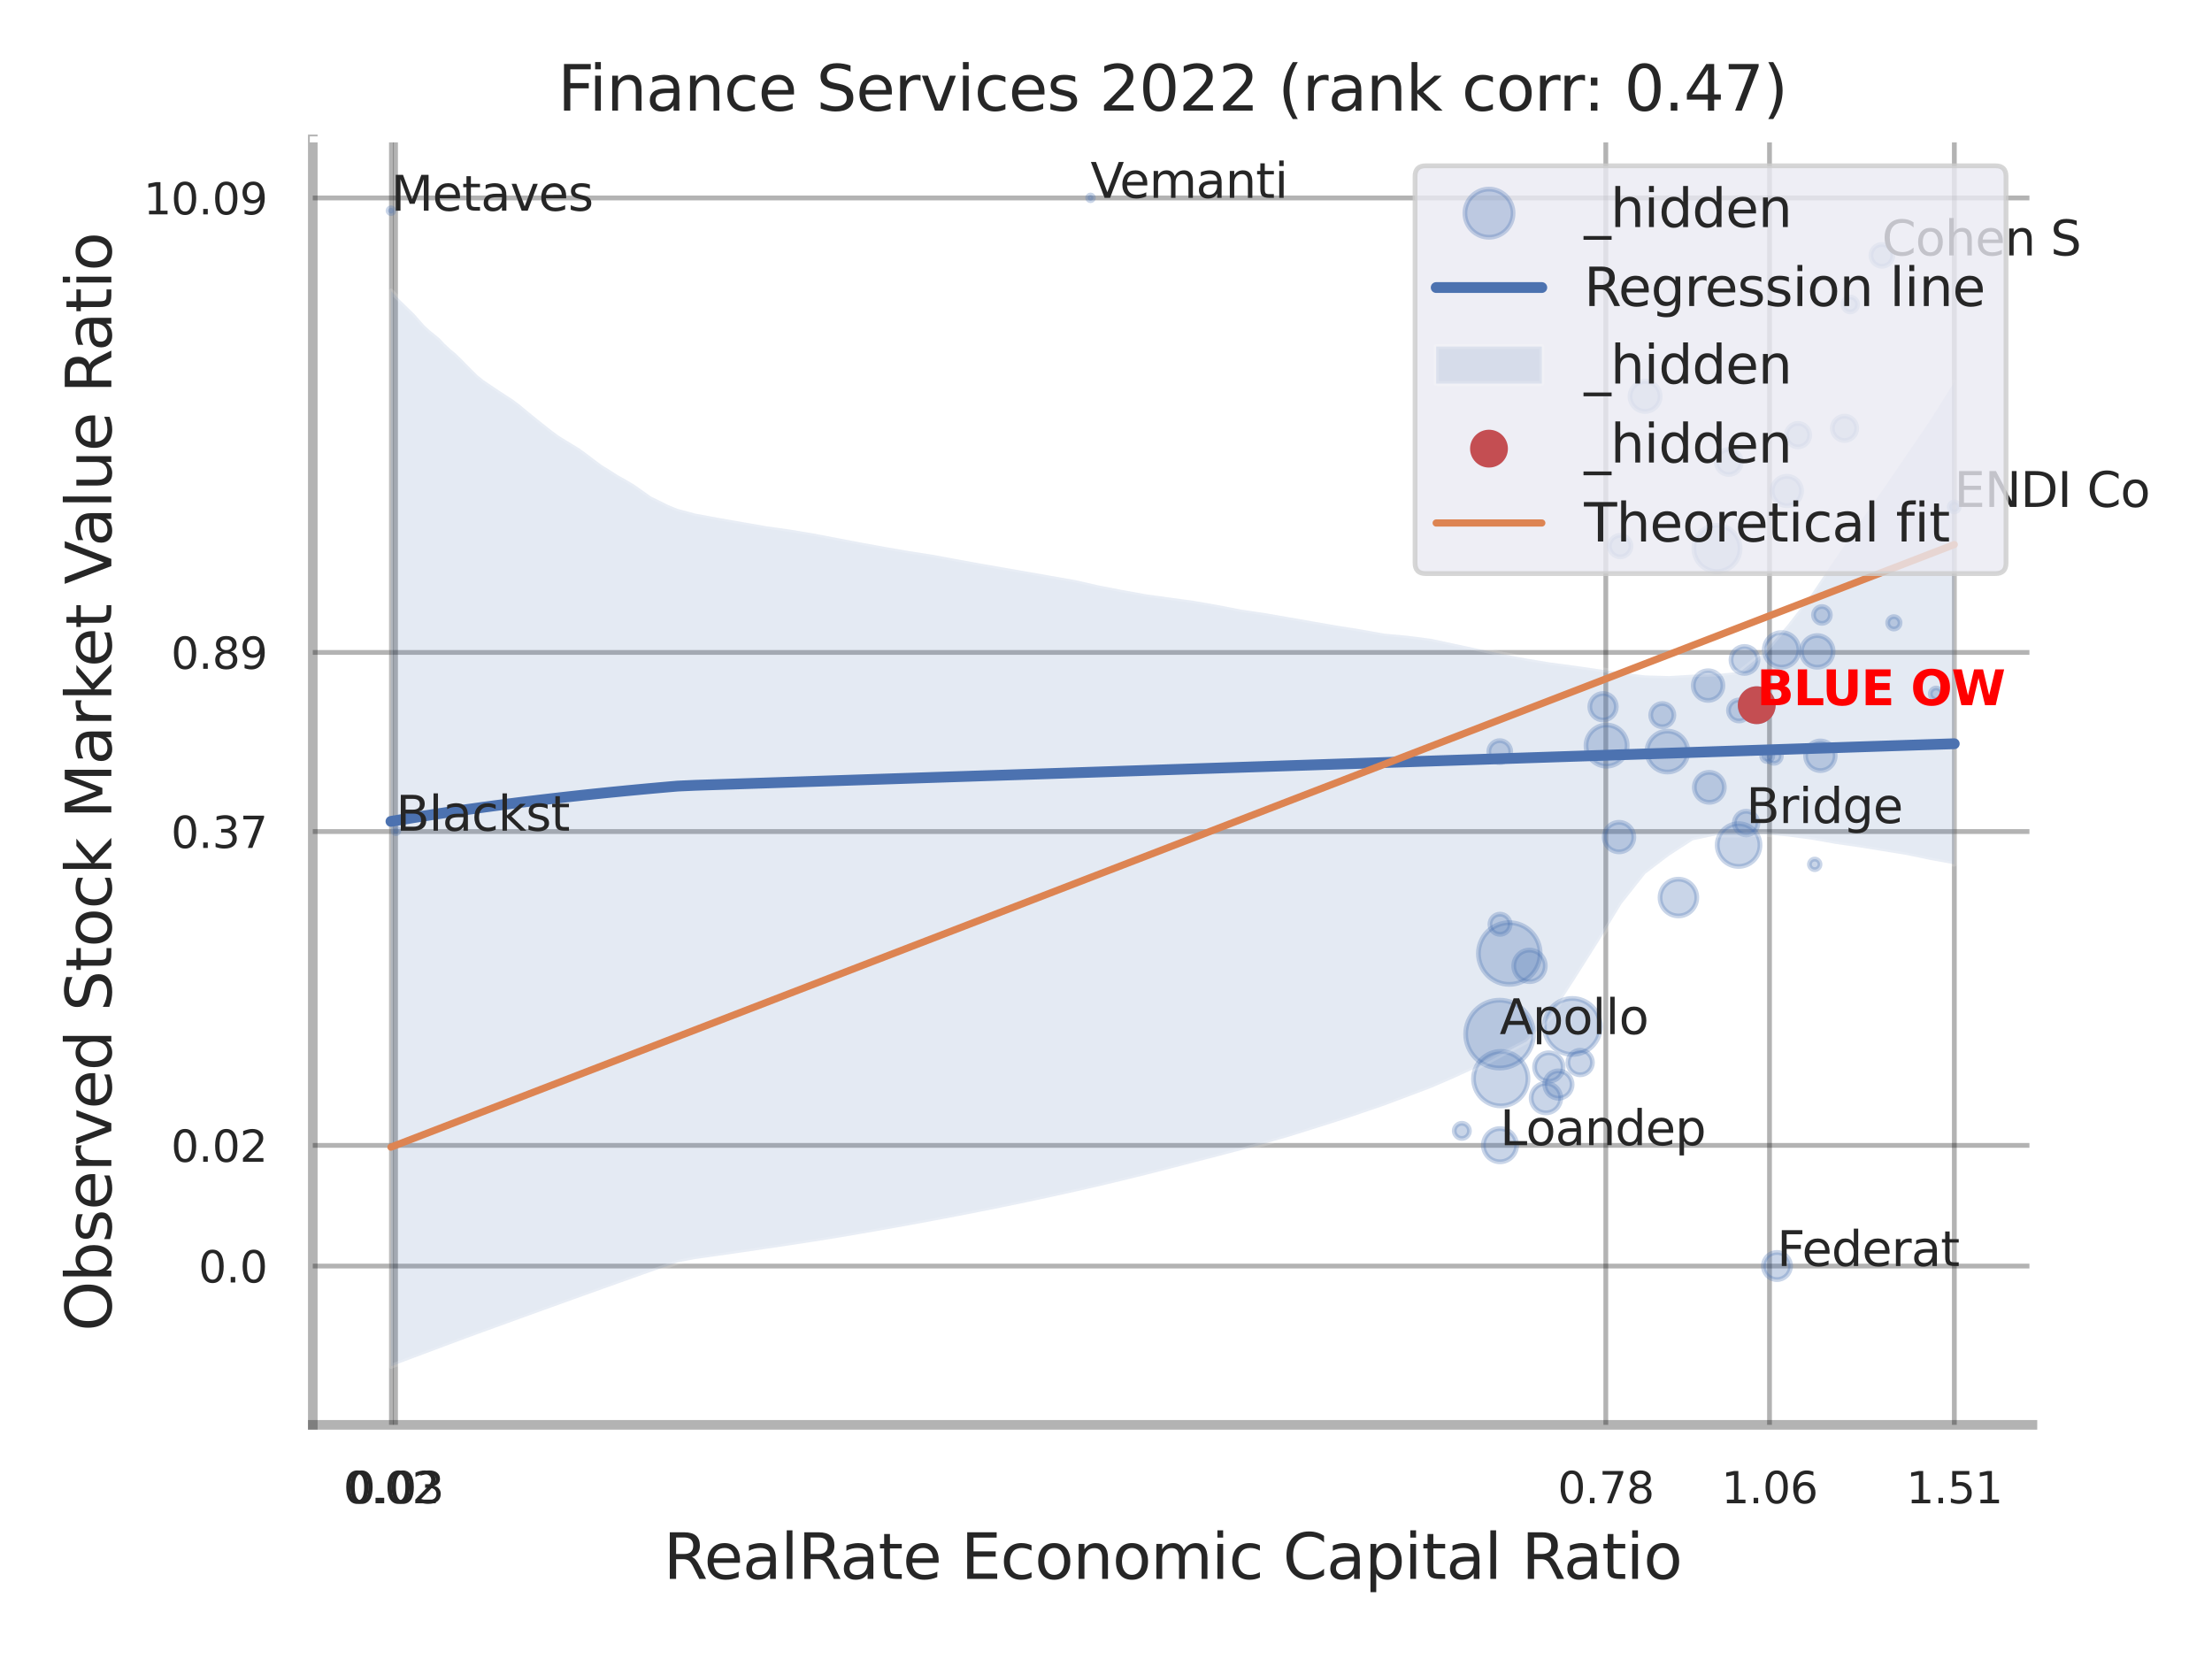 <?xml version="1.0" encoding="utf-8" standalone="no"?>
<!DOCTYPE svg PUBLIC "-//W3C//DTD SVG 1.1//EN"
  "http://www.w3.org/Graphics/SVG/1.1/DTD/svg11.dtd">
<svg xmlns:xlink="http://www.w3.org/1999/xlink" width="460.8pt" height="345.6pt" viewBox="0 0 460.8 345.6" xmlns="http://www.w3.org/2000/svg" version="1.1">
 <defs>
  <style type="text/css">*{stroke-linejoin: round; stroke-linecap: butt}</style>
 </defs>
 <g id="figure_1">
  <g id="patch_1">
   <path d="M 0 345.6 
L 460.8 345.6 
L 460.8 0 
L 0 0 
z
" style="fill: #ffffff"/>
  </g>
  <g id="axes_1">
   <g id="patch_2">
    <path d="M 65.16 296.82 
L 423.393 296.82 
L 423.393 29.04 
L 65.16 29.04 
z
" style="fill: #ffffff"/>
   </g>
   <g id="matplotlib.axis_1">
    <g id="xtick_1">
     <g id="line2d_1">
      <path d="M 81.539 296.82 
L 81.539 29.04 
" clip-path="url(#p976d18f8ed)" style="fill: none; stroke: #000000; stroke-opacity: 0.3; stroke-linecap: round"/>
     </g>
     <g id="text_1">
      <!-- 0.02 -->
      <g style="fill: #262626" transform="translate(71.52 313.159) scale(0.09 -0.09)">
       <defs>
        <path id="DejaVuSans-30" d="M 2034 4250 
Q 1547 4250 1301 3770 
Q 1056 3291 1056 2328 
Q 1056 1369 1301 889 
Q 1547 409 2034 409 
Q 2525 409 2770 889 
Q 3016 1369 3016 2328 
Q 3016 3291 2770 3770 
Q 2525 4250 2034 4250 
z
M 2034 4750 
Q 2819 4750 3233 4129 
Q 3647 3509 3647 2328 
Q 3647 1150 3233 529 
Q 2819 -91 2034 -91 
Q 1250 -91 836 529 
Q 422 1150 422 2328 
Q 422 3509 836 4129 
Q 1250 4750 2034 4750 
z
" transform="scale(0.016)"/>
        <path id="DejaVuSans-2e" d="M 684 794 
L 1344 794 
L 1344 0 
L 684 0 
L 684 794 
z
" transform="scale(0.016)"/>
        <path id="DejaVuSans-32" d="M 1228 531 
L 3431 531 
L 3431 0 
L 469 0 
L 469 531 
Q 828 903 1448 1529 
Q 2069 2156 2228 2338 
Q 2531 2678 2651 2914 
Q 2772 3150 2772 3378 
Q 2772 3750 2511 3984 
Q 2250 4219 1831 4219 
Q 1534 4219 1204 4116 
Q 875 4013 500 3803 
L 500 4441 
Q 881 4594 1212 4672 
Q 1544 4750 1819 4750 
Q 2544 4750 2975 4387 
Q 3406 4025 3406 3419 
Q 3406 3131 3298 2873 
Q 3191 2616 2906 2266 
Q 2828 2175 2409 1742 
Q 1991 1309 1228 531 
z
" transform="scale(0.016)"/>
       </defs>
       <use xlink:href="#DejaVuSans-30"/>
       <use xlink:href="#DejaVuSans-2e" transform="translate(63.623 0)"/>
       <use xlink:href="#DejaVuSans-30" transform="translate(95.41 0)"/>
       <use xlink:href="#DejaVuSans-32" transform="translate(159.033 0)"/>
      </g>
     </g>
    </g>
    <g id="xtick_2">
     <g id="line2d_2">
      <path d="M 82.395 296.82 
L 82.395 29.04 
" clip-path="url(#p976d18f8ed)" style="fill: none; stroke: #000000; stroke-opacity: 0.3; stroke-linecap: round"/>
     </g>
     <g id="text_2">
      <!-- 0.03 -->
      <g style="fill: #262626" transform="translate(72.375 313.159) scale(0.09 -0.09)">
       <defs>
        <path id="DejaVuSans-33" d="M 2597 2516 
Q 3050 2419 3304 2112 
Q 3559 1806 3559 1356 
Q 3559 666 3084 287 
Q 2609 -91 1734 -91 
Q 1441 -91 1130 -33 
Q 819 25 488 141 
L 488 750 
Q 750 597 1062 519 
Q 1375 441 1716 441 
Q 2309 441 2620 675 
Q 2931 909 2931 1356 
Q 2931 1769 2642 2001 
Q 2353 2234 1838 2234 
L 1294 2234 
L 1294 2753 
L 1863 2753 
Q 2328 2753 2575 2939 
Q 2822 3125 2822 3475 
Q 2822 3834 2567 4026 
Q 2313 4219 1838 4219 
Q 1578 4219 1281 4162 
Q 984 4106 628 3988 
L 628 4550 
Q 988 4650 1302 4700 
Q 1616 4750 1894 4750 
Q 2613 4750 3031 4423 
Q 3450 4097 3450 3541 
Q 3450 3153 3228 2886 
Q 3006 2619 2597 2516 
z
" transform="scale(0.016)"/>
       </defs>
       <use xlink:href="#DejaVuSans-30"/>
       <use xlink:href="#DejaVuSans-2e" transform="translate(63.623 0)"/>
       <use xlink:href="#DejaVuSans-30" transform="translate(95.41 0)"/>
       <use xlink:href="#DejaVuSans-33" transform="translate(159.033 0)"/>
      </g>
     </g>
    </g>
    <g id="xtick_3">
     <g id="line2d_3">
      <path d="M 334.518 296.82 
L 334.518 29.04 
" clip-path="url(#p976d18f8ed)" style="fill: none; stroke: #000000; stroke-opacity: 0.3; stroke-linecap: round"/>
     </g>
     <g id="text_3">
      <!-- 0.78 -->
      <g style="fill: #262626" transform="translate(324.499 313.159) scale(0.09 -0.09)">
       <defs>
        <path id="DejaVuSans-37" d="M 525 4666 
L 3525 4666 
L 3525 4397 
L 1831 0 
L 1172 0 
L 2766 4134 
L 525 4134 
L 525 4666 
z
" transform="scale(0.016)"/>
        <path id="DejaVuSans-38" d="M 2034 2216 
Q 1584 2216 1326 1975 
Q 1069 1734 1069 1313 
Q 1069 891 1326 650 
Q 1584 409 2034 409 
Q 2484 409 2743 651 
Q 3003 894 3003 1313 
Q 3003 1734 2745 1975 
Q 2488 2216 2034 2216 
z
M 1403 2484 
Q 997 2584 770 2862 
Q 544 3141 544 3541 
Q 544 4100 942 4425 
Q 1341 4750 2034 4750 
Q 2731 4750 3128 4425 
Q 3525 4100 3525 3541 
Q 3525 3141 3298 2862 
Q 3072 2584 2669 2484 
Q 3125 2378 3379 2068 
Q 3634 1759 3634 1313 
Q 3634 634 3220 271 
Q 2806 -91 2034 -91 
Q 1263 -91 848 271 
Q 434 634 434 1313 
Q 434 1759 690 2068 
Q 947 2378 1403 2484 
z
M 1172 3481 
Q 1172 3119 1398 2916 
Q 1625 2713 2034 2713 
Q 2441 2713 2670 2916 
Q 2900 3119 2900 3481 
Q 2900 3844 2670 4047 
Q 2441 4250 2034 4250 
Q 1625 4250 1398 4047 
Q 1172 3844 1172 3481 
z
" transform="scale(0.016)"/>
       </defs>
       <use xlink:href="#DejaVuSans-30"/>
       <use xlink:href="#DejaVuSans-2e" transform="translate(63.623 0)"/>
       <use xlink:href="#DejaVuSans-37" transform="translate(95.41 0)"/>
       <use xlink:href="#DejaVuSans-38" transform="translate(159.033 0)"/>
      </g>
     </g>
    </g>
    <g id="xtick_4">
     <g id="line2d_4">
      <path d="M 368.621 296.82 
L 368.621 29.04 
" clip-path="url(#p976d18f8ed)" style="fill: none; stroke: #000000; stroke-opacity: 0.3; stroke-linecap: round"/>
     </g>
     <g id="text_4">
      <!-- 1.06 -->
      <g style="fill: #262626" transform="translate(358.601 313.159) scale(0.09 -0.09)">
       <defs>
        <path id="DejaVuSans-31" d="M 794 531 
L 1825 531 
L 1825 4091 
L 703 3866 
L 703 4441 
L 1819 4666 
L 2450 4666 
L 2450 531 
L 3481 531 
L 3481 0 
L 794 0 
L 794 531 
z
" transform="scale(0.016)"/>
        <path id="DejaVuSans-36" d="M 2113 2584 
Q 1688 2584 1439 2293 
Q 1191 2003 1191 1497 
Q 1191 994 1439 701 
Q 1688 409 2113 409 
Q 2538 409 2786 701 
Q 3034 994 3034 1497 
Q 3034 2003 2786 2293 
Q 2538 2584 2113 2584 
z
M 3366 4563 
L 3366 3988 
Q 3128 4100 2886 4159 
Q 2644 4219 2406 4219 
Q 1781 4219 1451 3797 
Q 1122 3375 1075 2522 
Q 1259 2794 1537 2939 
Q 1816 3084 2150 3084 
Q 2853 3084 3261 2657 
Q 3669 2231 3669 1497 
Q 3669 778 3244 343 
Q 2819 -91 2113 -91 
Q 1303 -91 875 529 
Q 447 1150 447 2328 
Q 447 3434 972 4092 
Q 1497 4750 2381 4750 
Q 2619 4750 2861 4703 
Q 3103 4656 3366 4563 
z
" transform="scale(0.016)"/>
       </defs>
       <use xlink:href="#DejaVuSans-31"/>
       <use xlink:href="#DejaVuSans-2e" transform="translate(63.623 0)"/>
       <use xlink:href="#DejaVuSans-30" transform="translate(95.41 0)"/>
       <use xlink:href="#DejaVuSans-36" transform="translate(159.033 0)"/>
      </g>
     </g>
    </g>
    <g id="xtick_5">
     <g id="line2d_5">
      <path d="M 407.124 296.82 
L 407.124 29.04 
" clip-path="url(#p976d18f8ed)" style="fill: none; stroke: #000000; stroke-opacity: 0.3; stroke-linecap: round"/>
     </g>
     <g id="text_5">
      <!-- 1.51 -->
      <g style="fill: #262626" transform="translate(397.104 313.159) scale(0.09 -0.09)">
       <defs>
        <path id="DejaVuSans-35" d="M 691 4666 
L 3169 4666 
L 3169 4134 
L 1269 4134 
L 1269 2991 
Q 1406 3038 1543 3061 
Q 1681 3084 1819 3084 
Q 2600 3084 3056 2656 
Q 3513 2228 3513 1497 
Q 3513 744 3044 326 
Q 2575 -91 1722 -91 
Q 1428 -91 1123 -41 
Q 819 9 494 109 
L 494 744 
Q 775 591 1075 516 
Q 1375 441 1709 441 
Q 2250 441 2565 725 
Q 2881 1009 2881 1497 
Q 2881 1984 2565 2268 
Q 2250 2553 1709 2553 
Q 1456 2553 1204 2497 
Q 953 2441 691 2322 
L 691 4666 
z
" transform="scale(0.016)"/>
       </defs>
       <use xlink:href="#DejaVuSans-31"/>
       <use xlink:href="#DejaVuSans-2e" transform="translate(63.623 0)"/>
       <use xlink:href="#DejaVuSans-35" transform="translate(95.41 0)"/>
       <use xlink:href="#DejaVuSans-31" transform="translate(159.033 0)"/>
      </g>
     </g>
    </g>
    <g id="xtick_6"/>
    <g id="xtick_7"/>
    <g id="text_6">
     <!-- RealRate Economic Capital Ratio -->
     <g style="fill: #262626" transform="translate(138.223 328.908) scale(0.13 -0.13)">
      <defs>
       <path id="DejaVuSans-52" d="M 2841 2188 
Q 3044 2119 3236 1894 
Q 3428 1669 3622 1275 
L 4263 0 
L 3584 0 
L 2988 1197 
Q 2756 1666 2539 1819 
Q 2322 1972 1947 1972 
L 1259 1972 
L 1259 0 
L 628 0 
L 628 4666 
L 2053 4666 
Q 2853 4666 3247 4331 
Q 3641 3997 3641 3322 
Q 3641 2881 3436 2590 
Q 3231 2300 2841 2188 
z
M 1259 4147 
L 1259 2491 
L 2053 2491 
Q 2509 2491 2742 2702 
Q 2975 2913 2975 3322 
Q 2975 3731 2742 3939 
Q 2509 4147 2053 4147 
L 1259 4147 
z
" transform="scale(0.016)"/>
       <path id="DejaVuSans-65" d="M 3597 1894 
L 3597 1613 
L 953 1613 
Q 991 1019 1311 708 
Q 1631 397 2203 397 
Q 2534 397 2845 478 
Q 3156 559 3463 722 
L 3463 178 
Q 3153 47 2828 -22 
Q 2503 -91 2169 -91 
Q 1331 -91 842 396 
Q 353 884 353 1716 
Q 353 2575 817 3079 
Q 1281 3584 2069 3584 
Q 2775 3584 3186 3129 
Q 3597 2675 3597 1894 
z
M 3022 2063 
Q 3016 2534 2758 2815 
Q 2500 3097 2075 3097 
Q 1594 3097 1305 2825 
Q 1016 2553 972 2059 
L 3022 2063 
z
" transform="scale(0.016)"/>
       <path id="DejaVuSans-61" d="M 2194 1759 
Q 1497 1759 1228 1600 
Q 959 1441 959 1056 
Q 959 750 1161 570 
Q 1363 391 1709 391 
Q 2188 391 2477 730 
Q 2766 1069 2766 1631 
L 2766 1759 
L 2194 1759 
z
M 3341 1997 
L 3341 0 
L 2766 0 
L 2766 531 
Q 2569 213 2275 61 
Q 1981 -91 1556 -91 
Q 1019 -91 701 211 
Q 384 513 384 1019 
Q 384 1609 779 1909 
Q 1175 2209 1959 2209 
L 2766 2209 
L 2766 2266 
Q 2766 2663 2505 2880 
Q 2244 3097 1772 3097 
Q 1472 3097 1187 3025 
Q 903 2953 641 2809 
L 641 3341 
Q 956 3463 1253 3523 
Q 1550 3584 1831 3584 
Q 2591 3584 2966 3190 
Q 3341 2797 3341 1997 
z
" transform="scale(0.016)"/>
       <path id="DejaVuSans-6c" d="M 603 4863 
L 1178 4863 
L 1178 0 
L 603 0 
L 603 4863 
z
" transform="scale(0.016)"/>
       <path id="DejaVuSans-74" d="M 1172 4494 
L 1172 3500 
L 2356 3500 
L 2356 3053 
L 1172 3053 
L 1172 1153 
Q 1172 725 1289 603 
Q 1406 481 1766 481 
L 2356 481 
L 2356 0 
L 1766 0 
Q 1100 0 847 248 
Q 594 497 594 1153 
L 594 3053 
L 172 3053 
L 172 3500 
L 594 3500 
L 594 4494 
L 1172 4494 
z
" transform="scale(0.016)"/>
       <path id="DejaVuSans-20" transform="scale(0.016)"/>
       <path id="DejaVuSans-45" d="M 628 4666 
L 3578 4666 
L 3578 4134 
L 1259 4134 
L 1259 2753 
L 3481 2753 
L 3481 2222 
L 1259 2222 
L 1259 531 
L 3634 531 
L 3634 0 
L 628 0 
L 628 4666 
z
" transform="scale(0.016)"/>
       <path id="DejaVuSans-63" d="M 3122 3366 
L 3122 2828 
Q 2878 2963 2633 3030 
Q 2388 3097 2138 3097 
Q 1578 3097 1268 2742 
Q 959 2388 959 1747 
Q 959 1106 1268 751 
Q 1578 397 2138 397 
Q 2388 397 2633 464 
Q 2878 531 3122 666 
L 3122 134 
Q 2881 22 2623 -34 
Q 2366 -91 2075 -91 
Q 1284 -91 818 406 
Q 353 903 353 1747 
Q 353 2603 823 3093 
Q 1294 3584 2113 3584 
Q 2378 3584 2631 3529 
Q 2884 3475 3122 3366 
z
" transform="scale(0.016)"/>
       <path id="DejaVuSans-6f" d="M 1959 3097 
Q 1497 3097 1228 2736 
Q 959 2375 959 1747 
Q 959 1119 1226 758 
Q 1494 397 1959 397 
Q 2419 397 2687 759 
Q 2956 1122 2956 1747 
Q 2956 2369 2687 2733 
Q 2419 3097 1959 3097 
z
M 1959 3584 
Q 2709 3584 3137 3096 
Q 3566 2609 3566 1747 
Q 3566 888 3137 398 
Q 2709 -91 1959 -91 
Q 1206 -91 779 398 
Q 353 888 353 1747 
Q 353 2609 779 3096 
Q 1206 3584 1959 3584 
z
" transform="scale(0.016)"/>
       <path id="DejaVuSans-6e" d="M 3513 2113 
L 3513 0 
L 2938 0 
L 2938 2094 
Q 2938 2591 2744 2837 
Q 2550 3084 2163 3084 
Q 1697 3084 1428 2787 
Q 1159 2491 1159 1978 
L 1159 0 
L 581 0 
L 581 3500 
L 1159 3500 
L 1159 2956 
Q 1366 3272 1645 3428 
Q 1925 3584 2291 3584 
Q 2894 3584 3203 3211 
Q 3513 2838 3513 2113 
z
" transform="scale(0.016)"/>
       <path id="DejaVuSans-6d" d="M 3328 2828 
Q 3544 3216 3844 3400 
Q 4144 3584 4550 3584 
Q 5097 3584 5394 3201 
Q 5691 2819 5691 2113 
L 5691 0 
L 5113 0 
L 5113 2094 
Q 5113 2597 4934 2840 
Q 4756 3084 4391 3084 
Q 3944 3084 3684 2787 
Q 3425 2491 3425 1978 
L 3425 0 
L 2847 0 
L 2847 2094 
Q 2847 2600 2669 2842 
Q 2491 3084 2119 3084 
Q 1678 3084 1418 2786 
Q 1159 2488 1159 1978 
L 1159 0 
L 581 0 
L 581 3500 
L 1159 3500 
L 1159 2956 
Q 1356 3278 1631 3431 
Q 1906 3584 2284 3584 
Q 2666 3584 2933 3390 
Q 3200 3197 3328 2828 
z
" transform="scale(0.016)"/>
       <path id="DejaVuSans-69" d="M 603 3500 
L 1178 3500 
L 1178 0 
L 603 0 
L 603 3500 
z
M 603 4863 
L 1178 4863 
L 1178 4134 
L 603 4134 
L 603 4863 
z
" transform="scale(0.016)"/>
       <path id="DejaVuSans-43" d="M 4122 4306 
L 4122 3641 
Q 3803 3938 3442 4084 
Q 3081 4231 2675 4231 
Q 1875 4231 1450 3742 
Q 1025 3253 1025 2328 
Q 1025 1406 1450 917 
Q 1875 428 2675 428 
Q 3081 428 3442 575 
Q 3803 722 4122 1019 
L 4122 359 
Q 3791 134 3420 21 
Q 3050 -91 2638 -91 
Q 1578 -91 968 557 
Q 359 1206 359 2328 
Q 359 3453 968 4101 
Q 1578 4750 2638 4750 
Q 3056 4750 3426 4639 
Q 3797 4528 4122 4306 
z
" transform="scale(0.016)"/>
       <path id="DejaVuSans-70" d="M 1159 525 
L 1159 -1331 
L 581 -1331 
L 581 3500 
L 1159 3500 
L 1159 2969 
Q 1341 3281 1617 3432 
Q 1894 3584 2278 3584 
Q 2916 3584 3314 3078 
Q 3713 2572 3713 1747 
Q 3713 922 3314 415 
Q 2916 -91 2278 -91 
Q 1894 -91 1617 61 
Q 1341 213 1159 525 
z
M 3116 1747 
Q 3116 2381 2855 2742 
Q 2594 3103 2138 3103 
Q 1681 3103 1420 2742 
Q 1159 2381 1159 1747 
Q 1159 1113 1420 752 
Q 1681 391 2138 391 
Q 2594 391 2855 752 
Q 3116 1113 3116 1747 
z
" transform="scale(0.016)"/>
      </defs>
      <use xlink:href="#DejaVuSans-52"/>
      <use xlink:href="#DejaVuSans-65" transform="translate(64.982 0)"/>
      <use xlink:href="#DejaVuSans-61" transform="translate(126.506 0)"/>
      <use xlink:href="#DejaVuSans-6c" transform="translate(187.785 0)"/>
      <use xlink:href="#DejaVuSans-52" transform="translate(215.568 0)"/>
      <use xlink:href="#DejaVuSans-61" transform="translate(282.801 0)"/>
      <use xlink:href="#DejaVuSans-74" transform="translate(344.08 0)"/>
      <use xlink:href="#DejaVuSans-65" transform="translate(383.289 0)"/>
      <use xlink:href="#DejaVuSans-20" transform="translate(444.812 0)"/>
      <use xlink:href="#DejaVuSans-45" transform="translate(476.6 0)"/>
      <use xlink:href="#DejaVuSans-63" transform="translate(539.783 0)"/>
      <use xlink:href="#DejaVuSans-6f" transform="translate(594.764 0)"/>
      <use xlink:href="#DejaVuSans-6e" transform="translate(655.945 0)"/>
      <use xlink:href="#DejaVuSans-6f" transform="translate(719.324 0)"/>
      <use xlink:href="#DejaVuSans-6d" transform="translate(780.506 0)"/>
      <use xlink:href="#DejaVuSans-69" transform="translate(877.918 0)"/>
      <use xlink:href="#DejaVuSans-63" transform="translate(905.701 0)"/>
      <use xlink:href="#DejaVuSans-20" transform="translate(960.682 0)"/>
      <use xlink:href="#DejaVuSans-43" transform="translate(992.469 0)"/>
      <use xlink:href="#DejaVuSans-61" transform="translate(1062.293 0)"/>
      <use xlink:href="#DejaVuSans-70" transform="translate(1123.572 0)"/>
      <use xlink:href="#DejaVuSans-69" transform="translate(1187.049 0)"/>
      <use xlink:href="#DejaVuSans-74" transform="translate(1214.832 0)"/>
      <use xlink:href="#DejaVuSans-61" transform="translate(1254.041 0)"/>
      <use xlink:href="#DejaVuSans-6c" transform="translate(1315.32 0)"/>
      <use xlink:href="#DejaVuSans-20" transform="translate(1343.104 0)"/>
      <use xlink:href="#DejaVuSans-52" transform="translate(1374.891 0)"/>
      <use xlink:href="#DejaVuSans-61" transform="translate(1442.123 0)"/>
      <use xlink:href="#DejaVuSans-74" transform="translate(1503.402 0)"/>
      <use xlink:href="#DejaVuSans-69" transform="translate(1542.611 0)"/>
      <use xlink:href="#DejaVuSans-6f" transform="translate(1570.395 0)"/>
     </g>
    </g>
   </g>
   <g id="matplotlib.axis_2">
    <g id="ytick_1">
     <g id="line2d_6">
      <path d="M 65.16 263.743 
L 423.393 263.743 
" clip-path="url(#p976d18f8ed)" style="fill: none; stroke: #000000; stroke-opacity: 0.3; stroke-linecap: round"/>
     </g>
     <g id="text_7">
      <!-- 0.0 -->
      <g style="fill: #262626" transform="translate(41.347 267.162) scale(0.09 -0.09)">
       <use xlink:href="#DejaVuSans-30"/>
       <use xlink:href="#DejaVuSans-2e" transform="translate(63.623 0)"/>
       <use xlink:href="#DejaVuSans-30" transform="translate(95.41 0)"/>
      </g>
     </g>
    </g>
    <g id="ytick_2">
     <g id="line2d_7">
      <path d="M 65.16 238.602 
L 423.393 238.602 
" clip-path="url(#p976d18f8ed)" style="fill: none; stroke: #000000; stroke-opacity: 0.3; stroke-linecap: round"/>
     </g>
     <g id="text_8">
      <!-- 0.02 -->
      <g style="fill: #262626" transform="translate(35.621 242.021) scale(0.09 -0.09)">
       <use xlink:href="#DejaVuSans-30"/>
       <use xlink:href="#DejaVuSans-2e" transform="translate(63.623 0)"/>
       <use xlink:href="#DejaVuSans-30" transform="translate(95.41 0)"/>
       <use xlink:href="#DejaVuSans-32" transform="translate(159.033 0)"/>
      </g>
     </g>
    </g>
    <g id="ytick_3">
     <g id="line2d_8">
      <path d="M 65.16 173.224 
L 423.393 173.224 
" clip-path="url(#p976d18f8ed)" style="fill: none; stroke: #000000; stroke-opacity: 0.3; stroke-linecap: round"/>
     </g>
     <g id="text_9">
      <!-- 0.37 -->
      <g style="fill: #262626" transform="translate(35.621 176.643) scale(0.09 -0.09)">
       <use xlink:href="#DejaVuSans-30"/>
       <use xlink:href="#DejaVuSans-2e" transform="translate(63.623 0)"/>
       <use xlink:href="#DejaVuSans-33" transform="translate(95.41 0)"/>
       <use xlink:href="#DejaVuSans-37" transform="translate(159.033 0)"/>
      </g>
     </g>
    </g>
    <g id="ytick_4">
     <g id="line2d_9">
      <path d="M 65.16 135.91 
L 423.393 135.91 
" clip-path="url(#p976d18f8ed)" style="fill: none; stroke: #000000; stroke-opacity: 0.3; stroke-linecap: round"/>
     </g>
     <g id="text_10">
      <!-- 0.89 -->
      <g style="fill: #262626" transform="translate(35.621 139.329) scale(0.09 -0.09)">
       <defs>
        <path id="DejaVuSans-39" d="M 703 97 
L 703 672 
Q 941 559 1184 500 
Q 1428 441 1663 441 
Q 2288 441 2617 861 
Q 2947 1281 2994 2138 
Q 2813 1869 2534 1725 
Q 2256 1581 1919 1581 
Q 1219 1581 811 2004 
Q 403 2428 403 3163 
Q 403 3881 828 4315 
Q 1253 4750 1959 4750 
Q 2769 4750 3195 4129 
Q 3622 3509 3622 2328 
Q 3622 1225 3098 567 
Q 2575 -91 1691 -91 
Q 1453 -91 1209 -44 
Q 966 3 703 97 
z
M 1959 2075 
Q 2384 2075 2632 2365 
Q 2881 2656 2881 3163 
Q 2881 3666 2632 3958 
Q 2384 4250 1959 4250 
Q 1534 4250 1286 3958 
Q 1038 3666 1038 3163 
Q 1038 2656 1286 2365 
Q 1534 2075 1959 2075 
z
" transform="scale(0.016)"/>
       </defs>
       <use xlink:href="#DejaVuSans-30"/>
       <use xlink:href="#DejaVuSans-2e" transform="translate(63.623 0)"/>
       <use xlink:href="#DejaVuSans-38" transform="translate(95.41 0)"/>
       <use xlink:href="#DejaVuSans-39" transform="translate(159.033 0)"/>
      </g>
     </g>
    </g>
    <g id="ytick_5">
     <g id="line2d_10">
      <path d="M 65.16 41.24 
L 423.393 41.24 
" clip-path="url(#p976d18f8ed)" style="fill: none; stroke: #000000; stroke-opacity: 0.3; stroke-linecap: round"/>
     </g>
     <g id="text_11">
      <!-- 10.09 -->
      <g style="fill: #262626" transform="translate(29.895 44.66) scale(0.09 -0.09)">
       <use xlink:href="#DejaVuSans-31"/>
       <use xlink:href="#DejaVuSans-30" transform="translate(63.623 0)"/>
       <use xlink:href="#DejaVuSans-2e" transform="translate(127.246 0)"/>
       <use xlink:href="#DejaVuSans-30" transform="translate(159.033 0)"/>
       <use xlink:href="#DejaVuSans-39" transform="translate(222.656 0)"/>
      </g>
     </g>
    </g>
    <g id="ytick_6"/>
    <g id="ytick_7"/>
    <g id="ytick_8"/>
    <g id="text_12">
     <!-- Observed Stock Market Value Ratio -->
     <g style="fill: #262626" transform="translate(23.191 277.332) rotate(-90) scale(0.13 -0.13)">
      <defs>
       <path id="DejaVuSans-4f" d="M 2522 4238 
Q 1834 4238 1429 3725 
Q 1025 3213 1025 2328 
Q 1025 1447 1429 934 
Q 1834 422 2522 422 
Q 3209 422 3611 934 
Q 4013 1447 4013 2328 
Q 4013 3213 3611 3725 
Q 3209 4238 2522 4238 
z
M 2522 4750 
Q 3503 4750 4090 4092 
Q 4678 3434 4678 2328 
Q 4678 1225 4090 567 
Q 3503 -91 2522 -91 
Q 1538 -91 948 565 
Q 359 1222 359 2328 
Q 359 3434 948 4092 
Q 1538 4750 2522 4750 
z
" transform="scale(0.016)"/>
       <path id="DejaVuSans-62" d="M 3116 1747 
Q 3116 2381 2855 2742 
Q 2594 3103 2138 3103 
Q 1681 3103 1420 2742 
Q 1159 2381 1159 1747 
Q 1159 1113 1420 752 
Q 1681 391 2138 391 
Q 2594 391 2855 752 
Q 3116 1113 3116 1747 
z
M 1159 2969 
Q 1341 3281 1617 3432 
Q 1894 3584 2278 3584 
Q 2916 3584 3314 3078 
Q 3713 2572 3713 1747 
Q 3713 922 3314 415 
Q 2916 -91 2278 -91 
Q 1894 -91 1617 61 
Q 1341 213 1159 525 
L 1159 0 
L 581 0 
L 581 4863 
L 1159 4863 
L 1159 2969 
z
" transform="scale(0.016)"/>
       <path id="DejaVuSans-73" d="M 2834 3397 
L 2834 2853 
Q 2591 2978 2328 3040 
Q 2066 3103 1784 3103 
Q 1356 3103 1142 2972 
Q 928 2841 928 2578 
Q 928 2378 1081 2264 
Q 1234 2150 1697 2047 
L 1894 2003 
Q 2506 1872 2764 1633 
Q 3022 1394 3022 966 
Q 3022 478 2636 193 
Q 2250 -91 1575 -91 
Q 1294 -91 989 -36 
Q 684 19 347 128 
L 347 722 
Q 666 556 975 473 
Q 1284 391 1588 391 
Q 1994 391 2212 530 
Q 2431 669 2431 922 
Q 2431 1156 2273 1281 
Q 2116 1406 1581 1522 
L 1381 1569 
Q 847 1681 609 1914 
Q 372 2147 372 2553 
Q 372 3047 722 3315 
Q 1072 3584 1716 3584 
Q 2034 3584 2315 3537 
Q 2597 3491 2834 3397 
z
" transform="scale(0.016)"/>
       <path id="DejaVuSans-72" d="M 2631 2963 
Q 2534 3019 2420 3045 
Q 2306 3072 2169 3072 
Q 1681 3072 1420 2755 
Q 1159 2438 1159 1844 
L 1159 0 
L 581 0 
L 581 3500 
L 1159 3500 
L 1159 2956 
Q 1341 3275 1631 3429 
Q 1922 3584 2338 3584 
Q 2397 3584 2469 3576 
Q 2541 3569 2628 3553 
L 2631 2963 
z
" transform="scale(0.016)"/>
       <path id="DejaVuSans-76" d="M 191 3500 
L 800 3500 
L 1894 563 
L 2988 3500 
L 3597 3500 
L 2284 0 
L 1503 0 
L 191 3500 
z
" transform="scale(0.016)"/>
       <path id="DejaVuSans-64" d="M 2906 2969 
L 2906 4863 
L 3481 4863 
L 3481 0 
L 2906 0 
L 2906 525 
Q 2725 213 2448 61 
Q 2172 -91 1784 -91 
Q 1150 -91 751 415 
Q 353 922 353 1747 
Q 353 2572 751 3078 
Q 1150 3584 1784 3584 
Q 2172 3584 2448 3432 
Q 2725 3281 2906 2969 
z
M 947 1747 
Q 947 1113 1208 752 
Q 1469 391 1925 391 
Q 2381 391 2643 752 
Q 2906 1113 2906 1747 
Q 2906 2381 2643 2742 
Q 2381 3103 1925 3103 
Q 1469 3103 1208 2742 
Q 947 2381 947 1747 
z
" transform="scale(0.016)"/>
       <path id="DejaVuSans-53" d="M 3425 4513 
L 3425 3897 
Q 3066 4069 2747 4153 
Q 2428 4238 2131 4238 
Q 1616 4238 1336 4038 
Q 1056 3838 1056 3469 
Q 1056 3159 1242 3001 
Q 1428 2844 1947 2747 
L 2328 2669 
Q 3034 2534 3370 2195 
Q 3706 1856 3706 1288 
Q 3706 609 3251 259 
Q 2797 -91 1919 -91 
Q 1588 -91 1214 -16 
Q 841 59 441 206 
L 441 856 
Q 825 641 1194 531 
Q 1563 422 1919 422 
Q 2459 422 2753 634 
Q 3047 847 3047 1241 
Q 3047 1584 2836 1778 
Q 2625 1972 2144 2069 
L 1759 2144 
Q 1053 2284 737 2584 
Q 422 2884 422 3419 
Q 422 4038 858 4394 
Q 1294 4750 2059 4750 
Q 2388 4750 2728 4690 
Q 3069 4631 3425 4513 
z
" transform="scale(0.016)"/>
       <path id="DejaVuSans-6b" d="M 581 4863 
L 1159 4863 
L 1159 1991 
L 2875 3500 
L 3609 3500 
L 1753 1863 
L 3688 0 
L 2938 0 
L 1159 1709 
L 1159 0 
L 581 0 
L 581 4863 
z
" transform="scale(0.016)"/>
       <path id="DejaVuSans-4d" d="M 628 4666 
L 1569 4666 
L 2759 1491 
L 3956 4666 
L 4897 4666 
L 4897 0 
L 4281 0 
L 4281 4097 
L 3078 897 
L 2444 897 
L 1241 4097 
L 1241 0 
L 628 0 
L 628 4666 
z
" transform="scale(0.016)"/>
       <path id="DejaVuSans-56" d="M 1831 0 
L 50 4666 
L 709 4666 
L 2188 738 
L 3669 4666 
L 4325 4666 
L 2547 0 
L 1831 0 
z
" transform="scale(0.016)"/>
       <path id="DejaVuSans-75" d="M 544 1381 
L 544 3500 
L 1119 3500 
L 1119 1403 
Q 1119 906 1312 657 
Q 1506 409 1894 409 
Q 2359 409 2629 706 
Q 2900 1003 2900 1516 
L 2900 3500 
L 3475 3500 
L 3475 0 
L 2900 0 
L 2900 538 
Q 2691 219 2414 64 
Q 2138 -91 1772 -91 
Q 1169 -91 856 284 
Q 544 659 544 1381 
z
M 1991 3584 
L 1991 3584 
z
" transform="scale(0.016)"/>
      </defs>
      <use xlink:href="#DejaVuSans-4f"/>
      <use xlink:href="#DejaVuSans-62" transform="translate(78.711 0)"/>
      <use xlink:href="#DejaVuSans-73" transform="translate(142.188 0)"/>
      <use xlink:href="#DejaVuSans-65" transform="translate(194.287 0)"/>
      <use xlink:href="#DejaVuSans-72" transform="translate(255.811 0)"/>
      <use xlink:href="#DejaVuSans-76" transform="translate(296.924 0)"/>
      <use xlink:href="#DejaVuSans-65" transform="translate(356.104 0)"/>
      <use xlink:href="#DejaVuSans-64" transform="translate(417.627 0)"/>
      <use xlink:href="#DejaVuSans-20" transform="translate(481.104 0)"/>
      <use xlink:href="#DejaVuSans-53" transform="translate(512.891 0)"/>
      <use xlink:href="#DejaVuSans-74" transform="translate(576.367 0)"/>
      <use xlink:href="#DejaVuSans-6f" transform="translate(615.576 0)"/>
      <use xlink:href="#DejaVuSans-63" transform="translate(676.758 0)"/>
      <use xlink:href="#DejaVuSans-6b" transform="translate(731.738 0)"/>
      <use xlink:href="#DejaVuSans-20" transform="translate(789.648 0)"/>
      <use xlink:href="#DejaVuSans-4d" transform="translate(821.436 0)"/>
      <use xlink:href="#DejaVuSans-61" transform="translate(907.715 0)"/>
      <use xlink:href="#DejaVuSans-72" transform="translate(968.994 0)"/>
      <use xlink:href="#DejaVuSans-6b" transform="translate(1010.107 0)"/>
      <use xlink:href="#DejaVuSans-65" transform="translate(1064.393 0)"/>
      <use xlink:href="#DejaVuSans-74" transform="translate(1125.916 0)"/>
      <use xlink:href="#DejaVuSans-20" transform="translate(1165.125 0)"/>
      <use xlink:href="#DejaVuSans-56" transform="translate(1196.912 0)"/>
      <use xlink:href="#DejaVuSans-61" transform="translate(1257.57 0)"/>
      <use xlink:href="#DejaVuSans-6c" transform="translate(1318.85 0)"/>
      <use xlink:href="#DejaVuSans-75" transform="translate(1346.633 0)"/>
      <use xlink:href="#DejaVuSans-65" transform="translate(1410.012 0)"/>
      <use xlink:href="#DejaVuSans-20" transform="translate(1471.535 0)"/>
      <use xlink:href="#DejaVuSans-52" transform="translate(1503.322 0)"/>
      <use xlink:href="#DejaVuSans-61" transform="translate(1570.555 0)"/>
      <use xlink:href="#DejaVuSans-74" transform="translate(1631.834 0)"/>
      <use xlink:href="#DejaVuSans-69" transform="translate(1671.043 0)"/>
      <use xlink:href="#DejaVuSans-6f" transform="translate(1698.826 0)"/>
     </g>
    </g>
   </g>
   <g id="PathCollection_1">
    <path d="M 329.175 223.902 
C 329.854 223.902 330.505 223.632 330.985 223.152 
C 331.465 222.672 331.734 222.021 331.734 221.343 
C 331.734 220.664 331.465 220.013 330.985 219.533 
C 330.505 219.053 329.854 218.783 329.175 218.783 
C 328.496 218.783 327.845 219.053 327.365 219.533 
C 326.885 220.013 326.616 220.664 326.616 221.343 
C 326.616 222.021 326.885 222.672 327.365 223.152 
C 327.845 223.632 328.496 223.902 329.175 223.902 
z
" clip-path="url(#p976d18f8ed)" style="fill: #4c72b0; fill-opacity: 0.3; stroke: #4c72b0; stroke-opacity: 0.3"/>
    <path d="M 385.434 64.974 
C 385.845 64.974 386.238 64.811 386.528 64.521 
C 386.818 64.231 386.981 63.838 386.981 63.428 
C 386.981 63.018 386.818 62.624 386.528 62.334 
C 386.238 62.044 385.845 61.881 385.434 61.881 
C 385.024 61.881 384.631 62.044 384.341 62.334 
C 384.051 62.624 383.888 63.018 383.888 63.428 
C 383.888 63.838 384.051 64.231 384.341 64.521 
C 384.631 64.811 385.024 64.974 385.434 64.974 
z
" clip-path="url(#p976d18f8ed)" style="fill: #4c72b0; fill-opacity: 0.3; stroke: #4c72b0; stroke-opacity: 0.3"/>
    <path d="M 394.529 131.038 
C 394.871 131.038 395.2 130.901 395.442 130.659 
C 395.685 130.417 395.821 130.088 395.821 129.746 
C 395.821 129.403 395.685 129.074 395.442 128.832 
C 395.2 128.59 394.871 128.454 394.529 128.454 
C 394.186 128.454 393.858 128.59 393.615 128.832 
C 393.373 129.074 393.237 129.403 393.237 129.746 
C 393.237 130.088 393.373 130.417 393.615 130.659 
C 393.858 130.901 394.186 131.038 394.529 131.038 
z
" clip-path="url(#p976d18f8ed)" style="fill: #4c72b0; fill-opacity: 0.3; stroke: #4c72b0; stroke-opacity: 0.3"/>
    <path d="M 314.414 205.064 
C 316.12 205.064 317.756 204.386 318.962 203.18 
C 320.168 201.974 320.845 200.338 320.845 198.633 
C 320.845 196.927 320.168 195.291 318.962 194.085 
C 317.756 192.879 316.12 192.202 314.414 192.202 
C 312.708 192.202 311.073 192.879 309.866 194.085 
C 308.66 195.291 307.983 196.927 307.983 198.633 
C 307.983 200.338 308.66 201.974 309.866 203.18 
C 311.073 204.386 312.708 205.064 314.414 205.064 
z
" clip-path="url(#p976d18f8ed)" style="fill: #4c72b0; fill-opacity: 0.3; stroke: #4c72b0; stroke-opacity: 0.3"/>
    <path d="M 337.273 177.461 
C 338.09 177.461 338.874 177.136 339.452 176.559 
C 340.03 175.981 340.355 175.197 340.355 174.379 
C 340.355 173.562 340.03 172.778 339.452 172.2 
C 338.874 171.622 338.09 171.297 337.273 171.297 
C 336.455 171.297 335.671 171.622 335.093 172.2 
C 334.515 172.778 334.191 173.562 334.191 174.379 
C 334.191 175.197 334.515 175.981 335.093 176.559 
C 335.671 177.136 336.455 177.461 337.273 177.461 
z
" clip-path="url(#p976d18f8ed)" style="fill: #4c72b0; fill-opacity: 0.3; stroke: #4c72b0; stroke-opacity: 0.3"/>
    <path d="M 324.647 228.782 
C 325.403 228.782 326.128 228.482 326.663 227.948 
C 327.197 227.413 327.498 226.688 327.498 225.932 
C 327.498 225.176 327.197 224.451 326.663 223.916 
C 326.128 223.382 325.403 223.082 324.647 223.082 
C 323.891 223.082 323.166 223.382 322.631 223.916 
C 322.097 224.451 321.797 225.176 321.797 225.932 
C 321.797 226.688 322.097 227.413 322.631 227.948 
C 323.166 228.482 323.891 228.782 324.647 228.782 
z
" clip-path="url(#p976d18f8ed)" style="fill: #4c72b0; fill-opacity: 0.3; stroke: #4c72b0; stroke-opacity: 0.3"/>
    <path d="M 362.182 180.496 
C 363.364 180.496 364.497 180.027 365.333 179.191 
C 366.168 178.355 366.638 177.222 366.638 176.04 
C 366.638 174.858 366.168 173.725 365.333 172.889 
C 364.497 172.054 363.364 171.584 362.182 171.584 
C 361 171.584 359.867 172.054 359.031 172.889 
C 358.196 173.725 357.726 174.858 357.726 176.04 
C 357.726 177.222 358.196 178.355 359.031 179.191 
C 359.867 180.027 361 180.496 362.182 180.496 
z
" clip-path="url(#p976d18f8ed)" style="fill: #4c72b0; fill-opacity: 0.3; stroke: #4c72b0; stroke-opacity: 0.3"/>
    <path d="M 81.443 44.498 
C 81.604 44.498 81.759 44.434 81.873 44.32 
C 81.986 44.206 82.05 44.052 82.05 43.891 
C 82.05 43.73 81.986 43.575 81.873 43.462 
C 81.759 43.348 81.604 43.284 81.443 43.284 
C 81.282 43.284 81.128 43.348 81.014 43.462 
C 80.9 43.575 80.836 43.73 80.836 43.891 
C 80.836 44.052 80.9 44.206 81.014 44.32 
C 81.128 44.434 81.282 44.498 81.443 44.498 
z
" clip-path="url(#p976d18f8ed)" style="fill: #4c72b0; fill-opacity: 0.3; stroke: #4c72b0; stroke-opacity: 0.3"/>
    <path d="M 349.645 190.805 
C 350.661 190.805 351.634 190.401 352.352 189.684 
C 353.07 188.966 353.473 187.992 353.473 186.977 
C 353.473 185.962 353.07 184.988 352.352 184.27 
C 351.634 183.552 350.661 183.149 349.645 183.149 
C 348.63 183.149 347.657 183.552 346.939 184.27 
C 346.221 184.988 345.818 185.962 345.818 186.977 
C 345.818 187.992 346.221 188.966 346.939 189.684 
C 347.657 190.401 348.63 190.805 349.645 190.805 
z
" clip-path="url(#p976d18f8ed)" style="fill: #4c72b0; fill-opacity: 0.3; stroke: #4c72b0; stroke-opacity: 0.3"/>
    <path d="M 371.136 138.985 
C 372.092 138.985 373.009 138.605 373.685 137.929 
C 374.361 137.253 374.741 136.336 374.741 135.38 
C 374.741 134.424 374.361 133.507 373.685 132.831 
C 373.009 132.155 372.092 131.775 371.136 131.775 
C 370.179 131.775 369.262 132.155 368.586 132.831 
C 367.91 133.507 367.531 134.424 367.531 135.38 
C 367.531 136.336 367.91 137.253 368.586 137.929 
C 369.262 138.605 370.179 138.985 371.136 138.985 
z
" clip-path="url(#p976d18f8ed)" style="fill: #4c72b0; fill-opacity: 0.3; stroke: #4c72b0; stroke-opacity: 0.3"/>
    <path d="M 370.175 266.562 
C 370.926 266.562 371.646 266.264 372.177 265.733 
C 372.707 265.202 373.006 264.482 373.006 263.732 
C 373.006 262.981 372.707 262.261 372.177 261.73 
C 371.646 261.199 370.926 260.901 370.175 260.901 
C 369.425 260.901 368.705 261.199 368.174 261.73 
C 367.643 262.261 367.345 262.981 367.345 263.732 
C 367.345 264.482 367.643 265.202 368.174 265.733 
C 368.705 266.264 369.425 266.562 370.175 266.562 
z
" clip-path="url(#p976d18f8ed)" style="fill: #4c72b0; fill-opacity: 0.3; stroke: #4c72b0; stroke-opacity: 0.3"/>
    <path d="M 369.57 159.015 
C 369.974 159.015 370.361 158.854 370.647 158.569 
C 370.932 158.283 371.093 157.896 371.093 157.492 
C 371.093 157.088 370.932 156.701 370.647 156.415 
C 370.361 156.13 369.974 155.969 369.57 155.969 
C 369.166 155.969 368.779 156.13 368.493 156.415 
C 368.208 156.701 368.047 157.088 368.047 157.492 
C 368.047 157.896 368.208 158.283 368.493 158.569 
C 368.779 158.854 369.166 159.015 369.57 159.015 
z
" clip-path="url(#p976d18f8ed)" style="fill: #4c72b0; fill-opacity: 0.3; stroke: #4c72b0; stroke-opacity: 0.3"/>
    <path d="M 334.686 159.611 
C 335.824 159.611 336.915 159.159 337.72 158.354 
C 338.525 157.55 338.977 156.458 338.977 155.321 
C 338.977 154.183 338.525 153.092 337.72 152.287 
C 336.915 151.483 335.824 151.031 334.686 151.031 
C 333.549 151.031 332.457 151.483 331.653 152.287 
C 330.848 153.092 330.396 154.183 330.396 155.321 
C 330.396 156.458 330.848 157.55 331.653 158.354 
C 332.457 159.159 333.549 159.611 334.686 159.611 
z
" clip-path="url(#p976d18f8ed)" style="fill: #4c72b0; fill-opacity: 0.3; stroke: #4c72b0; stroke-opacity: 0.3"/>
    <path d="M 378.572 139.004 
C 379.447 139.004 380.287 138.656 380.906 138.037 
C 381.525 137.418 381.873 136.578 381.873 135.703 
C 381.873 134.828 381.525 133.988 380.906 133.369 
C 380.287 132.751 379.447 132.403 378.572 132.403 
C 377.697 132.403 376.857 132.751 376.238 133.369 
C 375.619 133.988 375.272 134.828 375.272 135.703 
C 375.272 136.578 375.619 137.418 376.238 138.037 
C 376.857 138.656 377.697 139.004 378.572 139.004 
z
" clip-path="url(#p976d18f8ed)" style="fill: #4c72b0; fill-opacity: 0.3; stroke: #4c72b0; stroke-opacity: 0.3"/>
    <path d="M 392.033 55.483 
C 392.638 55.483 393.218 55.243 393.646 54.815 
C 394.074 54.387 394.314 53.807 394.314 53.202 
C 394.314 52.597 394.074 52.017 393.646 51.589 
C 393.218 51.161 392.638 50.921 392.033 50.921 
C 391.428 50.921 390.847 51.161 390.42 51.589 
C 389.992 52.017 389.752 52.597 389.752 53.202 
C 389.752 53.807 389.992 54.387 390.42 54.815 
C 390.847 55.243 391.428 55.483 392.033 55.483 
z
" clip-path="url(#p976d18f8ed)" style="fill: #4c72b0; fill-opacity: 0.3; stroke: #4c72b0; stroke-opacity: 0.3"/>
    <path d="M 342.699 85.713 
C 343.532 85.713 344.33 85.382 344.919 84.793 
C 345.508 84.205 345.839 83.406 345.839 82.574 
C 345.839 81.741 345.508 80.943 344.919 80.354 
C 344.33 79.765 343.532 79.434 342.699 79.434 
C 341.867 79.434 341.068 79.765 340.48 80.354 
C 339.891 80.943 339.56 81.741 339.56 82.574 
C 339.56 83.406 339.891 84.205 340.48 84.793 
C 341.068 85.382 341.867 85.713 342.699 85.713 
z
" clip-path="url(#p976d18f8ed)" style="fill: #4c72b0; fill-opacity: 0.3; stroke: #4c72b0; stroke-opacity: 0.3"/>
    <path d="M 372.23 105.348 
C 373.044 105.348 373.824 105.024 374.4 104.449 
C 374.975 103.873 375.298 103.093 375.298 102.279 
C 375.298 101.465 374.975 100.685 374.4 100.11 
C 373.824 99.534 373.044 99.211 372.23 99.211 
C 371.416 99.211 370.636 99.534 370.061 100.11 
C 369.485 100.685 369.162 101.465 369.162 102.279 
C 369.162 103.093 369.485 103.873 370.061 104.449 
C 370.636 105.024 371.416 105.348 372.23 105.348 
z
" clip-path="url(#p976d18f8ed)" style="fill: #4c72b0; fill-opacity: 0.3; stroke: #4c72b0; stroke-opacity: 0.3"/>
    <path d="M 318.625 204.493 
C 319.497 204.493 320.333 204.147 320.949 203.53 
C 321.566 202.914 321.912 202.078 321.912 201.206 
C 321.912 200.335 321.566 199.499 320.949 198.882 
C 320.333 198.266 319.497 197.92 318.625 197.92 
C 317.754 197.92 316.917 198.266 316.301 198.882 
C 315.685 199.499 315.338 200.335 315.338 201.206 
C 315.338 202.078 315.685 202.914 316.301 203.53 
C 316.917 204.147 317.754 204.493 318.625 204.493 
z
" clip-path="url(#p976d18f8ed)" style="fill: #4c72b0; fill-opacity: 0.3; stroke: #4c72b0; stroke-opacity: 0.3"/>
    <path d="M 357.675 119.066 
C 358.952 119.066 360.178 118.558 361.081 117.655 
C 361.985 116.752 362.492 115.526 362.492 114.249 
C 362.492 112.971 361.985 111.745 361.081 110.842 
C 360.178 109.939 358.952 109.431 357.675 109.431 
C 356.397 109.431 355.172 109.939 354.269 110.842 
C 353.365 111.745 352.858 112.971 352.858 114.249 
C 352.858 115.526 353.365 116.752 354.269 117.655 
C 355.172 118.558 356.397 119.066 357.675 119.066 
z
" clip-path="url(#p976d18f8ed)" style="fill: #4c72b0; fill-opacity: 0.3; stroke: #4c72b0; stroke-opacity: 0.3"/>
    <path d="M 379.222 160.523 
C 380.04 160.523 380.825 160.198 381.403 159.619 
C 381.981 159.041 382.306 158.256 382.306 157.439 
C 382.306 156.621 381.981 155.836 381.403 155.258 
C 380.825 154.68 380.04 154.355 379.222 154.355 
C 378.404 154.355 377.62 154.68 377.042 155.258 
C 376.463 155.836 376.138 156.621 376.138 157.439 
C 376.138 158.256 376.463 159.041 377.042 159.619 
C 377.62 160.198 378.404 160.523 379.222 160.523 
z
" clip-path="url(#p976d18f8ed)" style="fill: #4c72b0; fill-opacity: 0.3; stroke: #4c72b0; stroke-opacity: 0.3"/>
    <path d="M 378.04 181.162 
C 378.332 181.162 378.612 181.046 378.818 180.84 
C 379.025 180.633 379.141 180.353 379.141 180.061 
C 379.141 179.769 379.025 179.489 378.818 179.283 
C 378.612 179.076 378.332 178.96 378.04 178.96 
C 377.748 178.96 377.468 179.076 377.261 179.283 
C 377.055 179.489 376.939 179.769 376.939 180.061 
C 376.939 180.353 377.055 180.633 377.261 180.84 
C 377.468 181.046 377.748 181.162 378.04 181.162 
z
" clip-path="url(#p976d18f8ed)" style="fill: #4c72b0; fill-opacity: 0.3; stroke: #4c72b0; stroke-opacity: 0.3"/>
    <path d="M 374.551 93.09 
C 375.2 93.09 375.823 92.832 376.282 92.373 
C 376.741 91.914 376.999 91.291 376.999 90.642 
C 376.999 89.993 376.741 89.371 376.282 88.912 
C 375.823 88.453 375.2 88.195 374.551 88.195 
C 373.902 88.195 373.28 88.453 372.821 88.912 
C 372.362 89.371 372.104 89.993 372.104 90.642 
C 372.104 91.291 372.362 91.914 372.821 92.373 
C 373.28 92.832 373.902 93.09 374.551 93.09 
z
" clip-path="url(#p976d18f8ed)" style="fill: #4c72b0; fill-opacity: 0.3; stroke: #4c72b0; stroke-opacity: 0.3"/>
    <path d="M 82.487 173.677 
C 82.653 173.677 82.812 173.611 82.93 173.494 
C 83.047 173.376 83.113 173.217 83.113 173.051 
C 83.113 172.885 83.047 172.726 82.93 172.609 
C 82.812 172.491 82.653 172.425 82.487 172.425 
C 82.321 172.425 82.162 172.491 82.045 172.609 
C 81.927 172.726 81.861 172.885 81.861 173.051 
C 81.861 173.217 81.927 173.376 82.045 173.494 
C 82.162 173.611 82.321 173.677 82.487 173.677 
z
" clip-path="url(#p976d18f8ed)" style="fill: #4c72b0; fill-opacity: 0.3; stroke: #4c72b0; stroke-opacity: 0.3"/>
    <path d="M 355.827 145.903 
C 356.645 145.903 357.43 145.578 358.008 145 
C 358.586 144.421 358.911 143.637 358.911 142.819 
C 358.911 142.001 358.586 141.216 358.008 140.638 
C 357.43 140.059 356.645 139.734 355.827 139.734 
C 355.009 139.734 354.224 140.059 353.646 140.638 
C 353.067 141.216 352.742 142.001 352.742 142.819 
C 352.742 143.637 353.067 144.421 353.646 145 
C 354.224 145.578 355.009 145.903 355.827 145.903 
z
" clip-path="url(#p976d18f8ed)" style="fill: #4c72b0; fill-opacity: 0.3; stroke: #4c72b0; stroke-opacity: 0.3"/>
    <path d="M 347.354 160.826 
C 348.484 160.826 349.568 160.377 350.367 159.578 
C 351.167 158.779 351.616 157.695 351.616 156.564 
C 351.616 155.434 351.167 154.35 350.367 153.551 
C 349.568 152.752 348.484 152.302 347.354 152.302 
C 346.224 152.302 345.14 152.752 344.34 153.551 
C 343.541 154.35 343.092 155.434 343.092 156.564 
C 343.092 157.695 343.541 158.779 344.34 159.578 
C 345.14 160.377 346.224 160.826 347.354 160.826 
z
" clip-path="url(#p976d18f8ed)" style="fill: #4c72b0; fill-opacity: 0.3; stroke: #4c72b0; stroke-opacity: 0.3"/>
    <path d="M 322.054 231.832 
C 322.872 231.832 323.656 231.507 324.234 230.929 
C 324.813 230.35 325.137 229.566 325.137 228.748 
C 325.137 227.931 324.813 227.147 324.234 226.568 
C 323.656 225.99 322.872 225.665 322.054 225.665 
C 321.236 225.665 320.452 225.99 319.874 226.568 
C 319.296 227.147 318.971 227.931 318.971 228.748 
C 318.971 229.566 319.296 230.35 319.874 230.929 
C 320.452 231.507 321.236 231.832 322.054 231.832 
z
" clip-path="url(#p976d18f8ed)" style="fill: #4c72b0; fill-opacity: 0.3; stroke: #4c72b0; stroke-opacity: 0.3"/>
    <path d="M 379.54 129.857 
C 380.005 129.857 380.451 129.672 380.78 129.343 
C 381.109 129.014 381.294 128.568 381.294 128.103 
C 381.294 127.638 381.109 127.192 380.78 126.864 
C 380.451 126.535 380.005 126.35 379.54 126.35 
C 379.075 126.35 378.629 126.535 378.3 126.864 
C 377.972 127.192 377.787 127.638 377.787 128.103 
C 377.787 128.568 377.972 129.014 378.3 129.343 
C 378.629 129.672 379.075 129.857 379.54 129.857 
z
" clip-path="url(#p976d18f8ed)" style="fill: #4c72b0; fill-opacity: 0.3; stroke: #4c72b0; stroke-opacity: 0.3"/>
    <path d="M 363.406 140.286 
C 364.152 140.286 364.868 139.99 365.396 139.462 
C 365.923 138.935 366.22 138.219 366.22 137.473 
C 366.22 136.727 365.923 136.011 365.396 135.484 
C 364.868 134.956 364.152 134.66 363.406 134.66 
C 362.66 134.66 361.945 134.956 361.417 135.484 
C 360.889 136.011 360.593 136.727 360.593 137.473 
C 360.593 138.219 360.889 138.935 361.417 139.462 
C 361.945 139.99 362.66 140.286 363.406 140.286 
z
" clip-path="url(#p976d18f8ed)" style="fill: #4c72b0; fill-opacity: 0.3; stroke: #4c72b0; stroke-opacity: 0.3"/>
    <path d="M 360.136 98.853 
C 360.829 98.853 361.494 98.578 361.985 98.087 
C 362.475 97.597 362.75 96.932 362.75 96.239 
C 362.75 95.545 362.475 94.88 361.985 94.39 
C 361.494 93.899 360.829 93.624 360.136 93.624 
C 359.442 93.624 358.777 93.899 358.287 94.39 
C 357.797 94.88 357.521 95.545 357.521 96.239 
C 357.521 96.932 357.797 97.597 358.287 98.087 
C 358.777 98.578 359.442 98.853 360.136 98.853 
z
" clip-path="url(#p976d18f8ed)" style="fill: #4c72b0; fill-opacity: 0.3; stroke: #4c72b0; stroke-opacity: 0.3"/>
    <path d="M 327.551 219.658 
C 329.098 219.658 330.582 219.044 331.676 217.95 
C 332.769 216.856 333.384 215.372 333.384 213.826 
C 333.384 212.279 332.769 210.795 331.676 209.701 
C 330.582 208.607 329.098 207.993 327.551 207.993 
C 326.004 207.993 324.521 208.607 323.427 209.701 
C 322.333 210.795 321.719 212.279 321.719 213.826 
C 321.719 215.372 322.333 216.856 323.427 217.95 
C 324.521 219.044 326.004 219.658 327.551 219.658 
z
" clip-path="url(#p976d18f8ed)" style="fill: #4c72b0; fill-opacity: 0.3; stroke: #4c72b0; stroke-opacity: 0.3"/>
    <path d="M 227.177 41.813 
C 227.337 41.813 227.49 41.75 227.603 41.637 
C 227.715 41.524 227.779 41.371 227.779 41.212 
C 227.779 41.052 227.715 40.899 227.603 40.787 
C 227.49 40.674 227.337 40.611 227.177 40.611 
C 227.018 40.611 226.865 40.674 226.752 40.787 
C 226.639 40.899 226.576 41.052 226.576 41.212 
C 226.576 41.371 226.639 41.524 226.752 41.637 
C 226.865 41.75 227.018 41.813 227.177 41.813 
z
" clip-path="url(#p976d18f8ed)" style="fill: #4c72b0; fill-opacity: 0.3; stroke: #4c72b0; stroke-opacity: 0.3"/>
    <path d="M 403.324 145.742 
C 403.644 145.742 403.951 145.615 404.177 145.389 
C 404.404 145.162 404.531 144.855 404.531 144.535 
C 404.531 144.215 404.404 143.908 404.177 143.682 
C 403.951 143.455 403.644 143.328 403.324 143.328 
C 403.004 143.328 402.697 143.455 402.471 143.682 
C 402.244 143.908 402.117 144.215 402.117 144.535 
C 402.117 144.855 402.244 145.162 402.471 145.389 
C 402.697 145.615 403.004 145.742 403.324 145.742 
z
" clip-path="url(#p976d18f8ed)" style="fill: #4c72b0; fill-opacity: 0.3; stroke: #4c72b0; stroke-opacity: 0.3"/>
    <path d="M 384.246 91.767 
C 384.921 91.767 385.568 91.499 386.044 91.022 
C 386.521 90.546 386.789 89.899 386.789 89.224 
C 386.789 88.55 386.521 87.903 386.044 87.426 
C 385.568 86.949 384.921 86.682 384.246 86.682 
C 383.572 86.682 382.925 86.949 382.448 87.426 
C 381.971 87.903 381.704 88.55 381.704 89.224 
C 381.704 89.899 381.971 90.546 382.448 91.022 
C 382.925 91.499 383.572 91.767 384.246 91.767 
z
" clip-path="url(#p976d18f8ed)" style="fill: #4c72b0; fill-opacity: 0.3; stroke: #4c72b0; stroke-opacity: 0.3"/>
    <path d="M 333.943 149.991 
C 334.675 149.991 335.378 149.7 335.896 149.182 
C 336.414 148.664 336.705 147.961 336.705 147.228 
C 336.705 146.496 336.414 145.793 335.896 145.275 
C 335.378 144.757 334.675 144.466 333.943 144.466 
C 333.21 144.466 332.507 144.757 331.989 145.275 
C 331.471 145.793 331.18 146.496 331.18 147.228 
C 331.18 147.961 331.471 148.664 331.989 149.182 
C 332.507 149.7 333.21 149.991 333.943 149.991 
z
" clip-path="url(#p976d18f8ed)" style="fill: #4c72b0; fill-opacity: 0.3; stroke: #4c72b0; stroke-opacity: 0.3"/>
    <path d="M 312.633 230.379 
C 314.138 230.379 315.582 229.781 316.646 228.716 
C 317.71 227.652 318.308 226.208 318.308 224.703 
C 318.308 223.198 317.71 221.755 316.646 220.69 
C 315.582 219.626 314.138 219.028 312.633 219.028 
C 311.128 219.028 309.684 219.626 308.62 220.69 
C 307.556 221.755 306.958 223.198 306.958 224.703 
C 306.958 226.208 307.556 227.652 308.62 228.716 
C 309.684 229.781 311.128 230.379 312.633 230.379 
z
" clip-path="url(#p976d18f8ed)" style="fill: #4c72b0; fill-opacity: 0.3; stroke: #4c72b0; stroke-opacity: 0.3"/>
    <path d="M 322.65 225.249 
C 323.438 225.249 324.193 224.936 324.75 224.379 
C 325.307 223.822 325.62 223.067 325.62 222.28 
C 325.62 221.492 325.307 220.737 324.75 220.18 
C 324.193 219.623 323.438 219.311 322.65 219.311 
C 321.863 219.311 321.108 219.623 320.551 220.18 
C 319.994 220.737 319.681 221.492 319.681 222.28 
C 319.681 223.067 319.994 223.822 320.551 224.379 
C 321.108 224.936 321.863 225.249 322.65 225.249 
z
" clip-path="url(#p976d18f8ed)" style="fill: #4c72b0; fill-opacity: 0.3; stroke: #4c72b0; stroke-opacity: 0.3"/>
    <path d="M 368.142 158.642 
C 368.45 158.642 368.744 158.52 368.962 158.303 
C 369.179 158.085 369.301 157.791 369.301 157.483 
C 369.301 157.176 369.179 156.881 368.962 156.664 
C 368.744 156.446 368.45 156.324 368.142 156.324 
C 367.835 156.324 367.54 156.446 367.323 156.664 
C 367.105 156.881 366.983 157.176 366.983 157.483 
C 366.983 157.791 367.105 158.085 367.323 158.303 
C 367.54 158.52 367.835 158.642 368.142 158.642 
z
" clip-path="url(#p976d18f8ed)" style="fill: #4c72b0; fill-opacity: 0.3; stroke: #4c72b0; stroke-opacity: 0.3"/>
    <path d="M 337.518 116.011 
C 338.115 116.011 338.687 115.774 339.109 115.352 
C 339.531 114.93 339.768 114.358 339.768 113.761 
C 339.768 113.165 339.531 112.592 339.109 112.17 
C 338.687 111.748 338.115 111.511 337.518 111.511 
C 336.921 111.511 336.349 111.748 335.927 112.17 
C 335.505 112.592 335.268 113.165 335.268 113.761 
C 335.268 114.358 335.505 114.93 335.927 115.352 
C 336.349 115.774 336.921 116.011 337.518 116.011 
z
" clip-path="url(#p976d18f8ed)" style="fill: #4c72b0; fill-opacity: 0.3; stroke: #4c72b0; stroke-opacity: 0.3"/>
    <path d="M 304.529 237.158 
C 304.947 237.158 305.349 236.991 305.645 236.695 
C 305.941 236.399 306.108 235.997 306.108 235.579 
C 306.108 235.16 305.941 234.758 305.645 234.462 
C 305.349 234.166 304.947 234 304.529 234 
C 304.11 234 303.708 234.166 303.412 234.462 
C 303.116 234.758 302.95 235.16 302.95 235.579 
C 302.95 235.997 303.116 236.399 303.412 236.695 
C 303.708 236.991 304.11 237.158 304.529 237.158 
z
" clip-path="url(#p976d18f8ed)" style="fill: #4c72b0; fill-opacity: 0.3; stroke: #4c72b0; stroke-opacity: 0.3"/>
    <path d="M 346.286 151.392 
C 346.927 151.392 347.542 151.138 347.995 150.684 
C 348.448 150.231 348.703 149.616 348.703 148.975 
C 348.703 148.334 348.448 147.719 347.995 147.266 
C 347.542 146.813 346.927 146.558 346.286 146.558 
C 345.645 146.558 345.03 146.813 344.576 147.266 
C 344.123 147.719 343.868 148.334 343.868 148.975 
C 343.868 149.616 344.123 150.231 344.576 150.684 
C 345.03 151.138 345.645 151.392 346.286 151.392 
z
" clip-path="url(#p976d18f8ed)" style="fill: #4c72b0; fill-opacity: 0.3; stroke: #4c72b0; stroke-opacity: 0.3"/>
    <path d="M 356.081 167.134 
C 356.909 167.134 357.703 166.805 358.288 166.22 
C 358.873 165.635 359.202 164.841 359.202 164.013 
C 359.202 163.185 358.873 162.391 358.288 161.806 
C 357.703 161.221 356.909 160.892 356.081 160.892 
C 355.253 160.892 354.459 161.221 353.874 161.806 
C 353.289 162.391 352.96 163.185 352.96 164.013 
C 352.96 164.841 353.289 165.635 353.874 166.22 
C 354.459 166.805 355.253 167.134 356.081 167.134 
z
" clip-path="url(#p976d18f8ed)" style="fill: #4c72b0; fill-opacity: 0.3; stroke: #4c72b0; stroke-opacity: 0.3"/>
    <path d="M 312.427 158.866 
C 313.035 158.866 313.617 158.624 314.047 158.195 
C 314.476 157.766 314.717 157.183 314.717 156.576 
C 314.717 155.968 314.476 155.386 314.047 154.957 
C 313.617 154.527 313.035 154.286 312.427 154.286 
C 311.82 154.286 311.238 154.527 310.808 154.957 
C 310.379 155.386 310.137 155.968 310.137 156.576 
C 310.137 157.183 310.379 157.766 310.808 158.195 
C 311.238 158.624 311.82 158.866 312.427 158.866 
z
" clip-path="url(#p976d18f8ed)" style="fill: #4c72b0; fill-opacity: 0.3; stroke: #4c72b0; stroke-opacity: 0.3"/>
    <path d="M 312.485 194.645 
C 313.044 194.645 313.58 194.422 313.975 194.027 
C 314.37 193.632 314.592 193.096 314.592 192.537 
C 314.592 191.978 314.37 191.441 313.975 191.046 
C 313.58 190.651 313.044 190.429 312.485 190.429 
C 311.925 190.429 311.389 190.651 310.994 191.046 
C 310.599 191.441 310.377 191.978 310.377 192.537 
C 310.377 193.096 310.599 193.632 310.994 194.027 
C 311.389 194.422 311.925 194.645 312.485 194.645 
z
" clip-path="url(#p976d18f8ed)" style="fill: #4c72b0; fill-opacity: 0.3; stroke: #4c72b0; stroke-opacity: 0.3"/>
    <path d="M 365.959 150.349 
C 366.871 150.349 367.747 149.986 368.392 149.34 
C 369.038 148.695 369.4 147.82 369.4 146.907 
C 369.4 145.994 369.038 145.118 368.392 144.473 
C 367.747 143.828 366.871 143.465 365.959 143.465 
C 365.046 143.465 364.17 143.828 363.525 144.473 
C 362.879 145.118 362.517 145.994 362.517 146.907 
C 362.517 147.82 362.879 148.695 363.525 149.34 
C 364.17 149.986 365.046 150.349 365.959 150.349 
z
" clip-path="url(#p976d18f8ed)" style="fill: #4c72b0; fill-opacity: 0.3; stroke: #4c72b0; stroke-opacity: 0.3"/>
    <path d="M 312.475 242.024 
C 313.392 242.024 314.272 241.659 314.921 241.011 
C 315.57 240.362 315.935 239.482 315.935 238.564 
C 315.935 237.646 315.57 236.766 314.921 236.117 
C 314.272 235.468 313.392 235.104 312.475 235.104 
C 311.557 235.104 310.677 235.468 310.028 236.117 
C 309.379 236.766 309.014 237.646 309.014 238.564 
C 309.014 239.482 309.379 240.362 310.028 241.011 
C 310.677 241.659 311.557 242.024 312.475 242.024 
z
" clip-path="url(#p976d18f8ed)" style="fill: #4c72b0; fill-opacity: 0.3; stroke: #4c72b0; stroke-opacity: 0.3"/>
    <path d="M 362.267 150.196 
C 362.849 150.196 363.407 149.965 363.819 149.553 
C 364.231 149.141 364.462 148.583 364.462 148.001 
C 364.462 147.418 364.231 146.86 363.819 146.448 
C 363.407 146.037 362.849 145.805 362.267 145.805 
C 361.684 145.805 361.126 146.037 360.714 146.448 
C 360.302 146.86 360.071 147.418 360.071 148.001 
C 360.071 148.583 360.302 149.141 360.714 149.553 
C 361.126 149.965 361.684 150.196 362.267 150.196 
z
" clip-path="url(#p976d18f8ed)" style="fill: #4c72b0; fill-opacity: 0.3; stroke: #4c72b0; stroke-opacity: 0.3"/>
    <path d="M 363.753 173.923 
C 364.407 173.923 365.034 173.663 365.496 173.201 
C 365.958 172.739 366.218 172.112 366.218 171.458 
C 366.218 170.804 365.958 170.177 365.496 169.715 
C 365.034 169.253 364.407 168.993 363.753 168.993 
C 363.099 168.993 362.472 169.253 362.01 169.715 
C 361.548 170.177 361.288 170.804 361.288 171.458 
C 361.288 172.112 361.548 172.739 362.01 173.201 
C 362.472 173.663 363.099 173.923 363.753 173.923 
z
" clip-path="url(#p976d18f8ed)" style="fill: #4c72b0; fill-opacity: 0.3; stroke: #4c72b0; stroke-opacity: 0.3"/>
    <path d="M 312.395 222.493 
C 314.271 222.493 316.069 221.748 317.395 220.422 
C 318.721 219.096 319.466 217.297 319.466 215.422 
C 319.466 213.547 318.721 211.748 317.395 210.422 
C 316.069 209.096 314.271 208.351 312.395 208.351 
C 310.52 208.351 308.721 209.096 307.395 210.422 
C 306.069 211.748 305.324 213.547 305.324 215.422 
C 305.324 217.297 306.069 219.096 307.395 220.422 
C 308.721 221.748 310.52 222.493 312.395 222.493 
z
" clip-path="url(#p976d18f8ed)" style="fill: #4c72b0; fill-opacity: 0.3; stroke: #4c72b0; stroke-opacity: 0.3"/>
    <path d="M 407.109 106.641 
C 407.385 106.641 407.649 106.532 407.844 106.337 
C 408.039 106.142 408.148 105.878 408.148 105.602 
C 408.148 105.327 408.039 105.062 407.844 104.868 
C 407.649 104.673 407.385 104.563 407.109 104.563 
C 406.834 104.563 406.57 104.673 406.375 104.868 
C 406.18 105.062 406.071 105.327 406.071 105.602 
C 406.071 105.878 406.18 106.142 406.375 106.337 
C 406.57 106.532 406.834 106.641 407.109 106.641 
z
" clip-path="url(#p976d18f8ed)" style="fill: #4c72b0; fill-opacity: 0.3; stroke: #4c72b0; stroke-opacity: 0.3"/>
   </g>
   <g id="FillBetweenPolyCollection_1">
    <defs>
     <path id="mfdc8e2719a" d="M 81.443 -284.981 
L 81.443 -60.952 
L 82.405 -61.313 
L 83.378 -61.678 
L 84.362 -62.047 
L 85.358 -62.421 
L 86.365 -62.798 
L 87.384 -63.18 
L 88.415 -63.567 
L 89.459 -63.958 
L 90.516 -64.353 
L 91.585 -64.754 
L 92.669 -65.159 
L 93.766 -65.57 
L 94.877 -65.985 
L 96.003 -66.406 
L 97.143 -66.829 
L 98.299 -67.251 
L 99.471 -67.678 
L 100.659 -68.11 
L 101.864 -68.548 
L 103.086 -68.992 
L 104.325 -69.442 
L 105.582 -69.898 
L 106.858 -70.361 
L 108.154 -70.83 
L 109.469 -71.305 
L 110.805 -71.788 
L 112.161 -72.279 
L 113.54 -72.777 
L 114.94 -73.282 
L 116.364 -73.795 
L 117.812 -74.316 
L 119.285 -74.846 
L 120.784 -75.384 
L 122.309 -75.931 
L 123.861 -76.487 
L 125.443 -77.053 
L 127.053 -77.628 
L 128.695 -78.214 
L 130.368 -78.81 
L 132.075 -79.417 
L 133.816 -80.036 
L 135.593 -80.666 
L 137.408 -81.308 
L 139.262 -81.963 
L 141.157 -82.632 
L 144.776 -83.314 
L 149.726 -84.01 
L 154.676 -84.722 
L 159.625 -85.449 
L 164.575 -86.192 
L 169.525 -86.952 
L 174.474 -87.746 
L 179.424 -88.591 
L 184.374 -89.458 
L 189.323 -90.349 
L 194.273 -91.264 
L 199.223 -92.205 
L 204.172 -93.173 
L 209.122 -94.171 
L 214.072 -95.2 
L 219.022 -96.261 
L 223.971 -97.358 
L 228.921 -98.493 
L 233.871 -99.67 
L 238.82 -100.891 
L 243.77 -102.158 
L 248.72 -103.45 
L 253.669 -104.723 
L 258.619 -106.033 
L 263.569 -107.397 
L 268.518 -108.819 
L 273.468 -110.367 
L 278.418 -111.938 
L 283.367 -113.587 
L 288.317 -115.279 
L 293.267 -117.136 
L 298.216 -119.008 
L 303.166 -121.152 
L 308.116 -123.428 
L 313.065 -126.072 
L 318.015 -128.637 
L 322.965 -133.727 
L 327.915 -141.375 
L 332.864 -149.215 
L 337.814 -157.325 
L 342.764 -163.586 
L 347.713 -167.353 
L 352.663 -170.554 
L 357.613 -171.613 
L 362.562 -171.659 
L 367.512 -171.829 
L 372.462 -171.344 
L 377.411 -170.687 
L 382.361 -169.803 
L 387.311 -169.091 
L 392.26 -168.291 
L 397.21 -167.486 
L 402.16 -166.444 
L 407.109 -165.553 
L 407.109 -266.034 
L 407.109 -266.034 
L 402.16 -258.143 
L 397.21 -250.873 
L 392.26 -243.63 
L 387.311 -236.576 
L 382.361 -229.249 
L 377.411 -221.891 
L 372.462 -215.515 
L 367.512 -209.678 
L 362.562 -205.676 
L 357.613 -205.179 
L 352.663 -205.063 
L 347.713 -204.763 
L 342.764 -204.903 
L 337.814 -205.489 
L 332.864 -206.213 
L 327.915 -206.937 
L 322.965 -207.588 
L 318.015 -208.406 
L 313.065 -209.313 
L 308.116 -210.379 
L 303.166 -211.445 
L 298.216 -212.509 
L 293.267 -213.153 
L 288.317 -213.613 
L 283.367 -214.506 
L 278.418 -215.282 
L 273.468 -216.148 
L 268.518 -217.011 
L 263.569 -217.865 
L 258.619 -218.601 
L 253.669 -219.56 
L 248.72 -220.428 
L 243.77 -221.105 
L 238.82 -221.782 
L 233.871 -222.675 
L 228.921 -223.635 
L 223.971 -224.76 
L 219.022 -225.626 
L 214.072 -226.491 
L 209.122 -227.355 
L 204.172 -228.215 
L 199.223 -229.117 
L 194.273 -230.031 
L 189.323 -230.807 
L 184.374 -231.662 
L 179.424 -232.56 
L 174.474 -233.506 
L 169.525 -234.452 
L 164.575 -235.284 
L 159.625 -235.977 
L 154.676 -236.841 
L 149.726 -237.703 
L 144.776 -238.625 
L 141.157 -239.597 
L 139.262 -240.364 
L 137.408 -241.286 
L 135.593 -242.174 
L 133.816 -243.443 
L 132.075 -244.668 
L 130.368 -245.68 
L 128.695 -246.602 
L 127.053 -247.67 
L 125.443 -248.653 
L 123.861 -249.818 
L 122.309 -251.007 
L 120.784 -252.118 
L 119.285 -253.043 
L 117.812 -253.94 
L 116.364 -254.836 
L 114.94 -255.894 
L 113.54 -256.992 
L 112.161 -258.09 
L 110.805 -259.189 
L 109.469 -260.284 
L 108.154 -261.376 
L 106.858 -262.344 
L 105.582 -263.17 
L 104.325 -263.996 
L 103.086 -264.818 
L 101.864 -265.639 
L 100.659 -266.461 
L 99.471 -267.419 
L 98.299 -268.586 
L 97.143 -269.754 
L 96.003 -270.922 
L 94.877 -271.999 
L 93.766 -272.919 
L 92.669 -273.941 
L 91.585 -275.1 
L 90.516 -275.973 
L 89.459 -276.842 
L 88.415 -277.804 
L 87.384 -278.967 
L 86.365 -280.131 
L 85.358 -281.114 
L 84.362 -282.081 
L 83.378 -283.047 
L 82.405 -284.014 
L 81.443 -284.981 
z
" style="stroke: #ffffff; stroke-opacity: 0.15"/>
    </defs>
    <g clip-path="url(#p976d18f8ed)">
     <use xlink:href="#mfdc8e2719a" x="0" y="345.6" style="fill: #4c72b0; fill-opacity: 0.15; stroke: #ffffff; stroke-opacity: 0.15"/>
    </g>
   </g>
   <g id="PathCollection_2">
    <defs>
     <path id="m47649e5a88" d="M 0 3.442 
C 0.913 3.442 1.788 3.079 2.434 2.434 
C 3.079 1.788 3.442 0.913 3.442 0 
C 3.442 -0.913 3.079 -1.788 2.434 -2.434 
C 1.788 -3.079 0.913 -3.442 0 -3.442 
C -0.913 -3.442 -1.788 -3.079 -2.434 -2.434 
C -3.079 -1.788 -3.442 -0.913 -3.442 0 
C -3.442 0.913 -3.079 1.788 -2.434 2.434 
C -1.788 3.079 -0.913 3.442 0 3.442 
z
" style="stroke: #c44e52"/>
    </defs>
    <g clip-path="url(#p976d18f8ed)">
     <use xlink:href="#m47649e5a88" x="365.959" y="146.907" style="fill: #c44e52; stroke: #c44e52"/>
    </g>
   </g>
   <g id="line2d_11">
    <path d="M 81.443 171.111 
L 82.405 170.948 
L 83.378 170.785 
L 84.362 170.621 
L 85.358 170.458 
L 86.365 170.294 
L 87.384 170.131 
L 88.415 169.967 
L 89.459 169.804 
L 90.516 169.641 
L 91.585 169.477 
L 92.669 169.314 
L 93.766 169.15 
L 94.877 168.987 
L 96.003 168.824 
L 97.143 168.66 
L 98.299 168.497 
L 99.471 168.333 
L 100.659 168.17 
L 101.864 168.007 
L 103.086 167.843 
L 104.325 167.68 
L 105.582 167.516 
L 106.858 167.353 
L 108.154 167.189 
L 109.469 167.026 
L 110.805 166.863 
L 112.161 166.699 
L 113.54 166.536 
L 114.94 166.372 
L 116.364 166.209 
L 117.812 166.046 
L 119.285 165.882 
L 120.784 165.719 
L 122.309 165.555 
L 123.861 165.392 
L 125.443 165.229 
L 127.053 165.065 
L 128.695 164.902 
L 130.368 164.738 
L 132.075 164.575 
L 133.816 164.411 
L 135.593 164.248 
L 137.408 164.085 
L 139.262 163.921 
L 141.157 163.758 
L 144.776 163.594 
L 149.726 163.431 
L 154.676 163.268 
L 159.625 163.104 
L 164.575 162.941 
L 169.525 162.777 
L 174.474 162.614 
L 179.424 162.451 
L 184.374 162.287 
L 189.323 162.124 
L 194.273 161.96 
L 199.223 161.797 
L 204.172 161.633 
L 209.122 161.47 
L 214.072 161.307 
L 219.022 161.143 
L 223.971 160.98 
L 228.921 160.816 
L 233.871 160.653 
L 238.82 160.49 
L 243.77 160.326 
L 248.72 160.163 
L 253.669 159.999 
L 258.619 159.836 
L 263.569 159.673 
L 268.518 159.509 
L 273.468 159.346 
L 278.418 159.182 
L 283.367 159.019 
L 288.317 158.855 
L 293.267 158.692 
L 298.216 158.529 
L 303.166 158.365 
L 308.116 158.202 
L 313.065 158.038 
L 318.015 157.875 
L 322.965 157.712 
L 327.915 157.548 
L 332.864 157.385 
L 337.814 157.221 
L 342.764 157.058 
L 347.713 156.895 
L 352.663 156.731 
L 357.613 156.568 
L 362.562 156.404 
L 367.512 156.241 
L 372.462 156.077 
L 377.411 155.914 
L 382.361 155.751 
L 387.311 155.587 
L 392.26 155.424 
L 397.21 155.26 
L 402.16 155.097 
L 407.109 154.934 
" clip-path="url(#p976d18f8ed)" style="fill: none; stroke: #4c72b0; stroke-width: 2.25; stroke-linecap: round"/>
   </g>
   <g id="line2d_12">
    <path d="M 329.175 143.481 
L 385.434 121.797 
L 394.529 118.291 
L 314.414 149.171 
L 337.273 140.36 
L 324.647 145.227 
L 362.182 130.759 
L 81.443 238.969 
L 349.645 135.591 
L 371.136 127.308 
L 370.175 127.678 
L 369.57 127.911 
L 334.686 141.357 
L 378.572 124.442 
L 392.033 119.253 
L 342.699 138.269 
L 372.23 126.886 
L 318.625 147.548 
L 357.675 132.496 
L 379.222 124.191 
L 378.04 124.647 
L 374.551 125.991 
L 82.487 238.566 
L 355.827 133.209 
L 347.354 136.475 
L 322.054 146.226 
L 379.54 124.068 
L 363.406 130.287 
L 360.136 131.548 
L 327.551 144.107 
L 227.177 182.796 
L 403.324 114.901 
L 384.246 122.254 
L 333.943 141.644 
L 312.633 149.858 
L 322.65 145.996 
L 368.142 128.462 
L 337.518 140.266 
L 304.529 152.981 
L 346.286 136.886 
L 356.081 133.111 
L 312.427 149.937 
L 312.485 149.915 
L 365.959 129.303 
L 312.475 149.919 
L 362.267 130.726 
L 363.753 130.154 
L 312.395 149.949 
L 407.109 113.442 
" clip-path="url(#p976d18f8ed)" style="fill: none; stroke: #dd8452; stroke-width: 1.5; stroke-linecap: round"/>
   </g>
   <g id="patch_3">
    <path d="M 65.16 296.82 
L 65.16 29.04 
" style="fill: none; opacity: 0.3; stroke: #000000; stroke-width: 2; stroke-linejoin: miter; stroke-linecap: square"/>
   </g>
   <g id="patch_4">
    <path d="M 423.393 296.82 
L 423.393 29.04 
" style="fill: none; stroke: #ffffff; stroke-width: 1.25; stroke-linejoin: miter; stroke-linecap: square"/>
   </g>
   <g id="patch_5">
    <path d="M 65.16 296.82 
L 423.393 296.82 
" style="fill: none; opacity: 0.3; stroke: #000000; stroke-width: 2; stroke-linejoin: miter; stroke-linecap: square"/>
   </g>
   <g id="patch_6">
    <path d="M 65.16 29.04 
L 423.393 29.04 
" style="fill: none; stroke: #ffffff; stroke-width: 1.25; stroke-linejoin: miter; stroke-linecap: square"/>
   </g>
   <g id="text_13">
    <!-- Metaves -->
    <g style="fill: #262626" transform="translate(81.443 43.891) scale(0.1 -0.1)">
     <use xlink:href="#DejaVuSans-4d"/>
     <use xlink:href="#DejaVuSans-65" transform="translate(86.279 0)"/>
     <use xlink:href="#DejaVuSans-74" transform="translate(147.803 0)"/>
     <use xlink:href="#DejaVuSans-61" transform="translate(187.012 0)"/>
     <use xlink:href="#DejaVuSans-76" transform="translate(248.291 0)"/>
     <use xlink:href="#DejaVuSans-65" transform="translate(307.471 0)"/>
     <use xlink:href="#DejaVuSans-73" transform="translate(368.994 0)"/>
    </g>
   </g>
   <g id="text_14">
    <!-- Federat -->
    <g style="fill: #262626" transform="translate(370.175 263.732) scale(0.1 -0.1)">
     <defs>
      <path id="DejaVuSans-46" d="M 628 4666 
L 3309 4666 
L 3309 4134 
L 1259 4134 
L 1259 2759 
L 3109 2759 
L 3109 2228 
L 1259 2228 
L 1259 0 
L 628 0 
L 628 4666 
z
" transform="scale(0.016)"/>
     </defs>
     <use xlink:href="#DejaVuSans-46"/>
     <use xlink:href="#DejaVuSans-65" transform="translate(52.02 0)"/>
     <use xlink:href="#DejaVuSans-64" transform="translate(113.543 0)"/>
     <use xlink:href="#DejaVuSans-65" transform="translate(177.02 0)"/>
     <use xlink:href="#DejaVuSans-72" transform="translate(238.543 0)"/>
     <use xlink:href="#DejaVuSans-61" transform="translate(279.656 0)"/>
     <use xlink:href="#DejaVuSans-74" transform="translate(340.936 0)"/>
    </g>
   </g>
   <g id="text_15">
    <!-- Cohen S -->
    <g style="fill: #262626" transform="translate(392.033 53.202) scale(0.1 -0.1)">
     <defs>
      <path id="DejaVuSans-68" d="M 3513 2113 
L 3513 0 
L 2938 0 
L 2938 2094 
Q 2938 2591 2744 2837 
Q 2550 3084 2163 3084 
Q 1697 3084 1428 2787 
Q 1159 2491 1159 1978 
L 1159 0 
L 581 0 
L 581 4863 
L 1159 4863 
L 1159 2956 
Q 1366 3272 1645 3428 
Q 1925 3584 2291 3584 
Q 2894 3584 3203 3211 
Q 3513 2838 3513 2113 
z
" transform="scale(0.016)"/>
     </defs>
     <use xlink:href="#DejaVuSans-43"/>
     <use xlink:href="#DejaVuSans-6f" transform="translate(69.824 0)"/>
     <use xlink:href="#DejaVuSans-68" transform="translate(131.006 0)"/>
     <use xlink:href="#DejaVuSans-65" transform="translate(194.385 0)"/>
     <use xlink:href="#DejaVuSans-6e" transform="translate(255.908 0)"/>
     <use xlink:href="#DejaVuSans-20" transform="translate(319.287 0)"/>
     <use xlink:href="#DejaVuSans-53" transform="translate(351.074 0)"/>
    </g>
   </g>
   <g id="text_16">
    <!-- Blackst -->
    <g style="fill: #262626" transform="translate(82.487 173.051) scale(0.1 -0.1)">
     <defs>
      <path id="DejaVuSans-42" d="M 1259 2228 
L 1259 519 
L 2272 519 
Q 2781 519 3026 730 
Q 3272 941 3272 1375 
Q 3272 1813 3026 2020 
Q 2781 2228 2272 2228 
L 1259 2228 
z
M 1259 4147 
L 1259 2741 
L 2194 2741 
Q 2656 2741 2882 2914 
Q 3109 3088 3109 3444 
Q 3109 3797 2882 3972 
Q 2656 4147 2194 4147 
L 1259 4147 
z
M 628 4666 
L 2241 4666 
Q 2963 4666 3353 4366 
Q 3744 4066 3744 3513 
Q 3744 3084 3544 2831 
Q 3344 2578 2956 2516 
Q 3422 2416 3680 2098 
Q 3938 1781 3938 1306 
Q 3938 681 3513 340 
Q 3088 0 2303 0 
L 628 0 
L 628 4666 
z
" transform="scale(0.016)"/>
     </defs>
     <use xlink:href="#DejaVuSans-42"/>
     <use xlink:href="#DejaVuSans-6c" transform="translate(68.604 0)"/>
     <use xlink:href="#DejaVuSans-61" transform="translate(96.387 0)"/>
     <use xlink:href="#DejaVuSans-63" transform="translate(157.666 0)"/>
     <use xlink:href="#DejaVuSans-6b" transform="translate(212.646 0)"/>
     <use xlink:href="#DejaVuSans-73" transform="translate(270.557 0)"/>
     <use xlink:href="#DejaVuSans-74" transform="translate(322.656 0)"/>
    </g>
   </g>
   <g id="text_17">
    <!-- Vemanti -->
    <g style="fill: #262626" transform="translate(227.177 41.212) scale(0.1 -0.1)">
     <use xlink:href="#DejaVuSans-56"/>
     <use xlink:href="#DejaVuSans-65" transform="translate(60.658 0)"/>
     <use xlink:href="#DejaVuSans-6d" transform="translate(122.182 0)"/>
     <use xlink:href="#DejaVuSans-61" transform="translate(219.594 0)"/>
     <use xlink:href="#DejaVuSans-6e" transform="translate(280.873 0)"/>
     <use xlink:href="#DejaVuSans-74" transform="translate(344.252 0)"/>
     <use xlink:href="#DejaVuSans-69" transform="translate(383.461 0)"/>
    </g>
   </g>
   <g id="text_18">
    <!-- BLUE OW -->
    <g style="fill: #ff0000" transform="translate(365.959 146.907) scale(0.1 -0.1)">
     <defs>
      <path id="DejaVuSans-Bold-42" d="M 2456 2859 
Q 2741 2859 2887 2984 
Q 3034 3109 3034 3353 
Q 3034 3594 2887 3720 
Q 2741 3847 2456 3847 
L 1791 3847 
L 1791 2859 
L 2456 2859 
z
M 2497 819 
Q 2859 819 3042 972 
Q 3225 1125 3225 1434 
Q 3225 1738 3044 1889 
Q 2863 2041 2497 2041 
L 1791 2041 
L 1791 819 
L 2497 819 
z
M 3616 2497 
Q 4003 2384 4215 2081 
Q 4428 1778 4428 1338 
Q 4428 663 3972 331 
Q 3516 0 2584 0 
L 588 0 
L 588 4666 
L 2394 4666 
Q 3366 4666 3802 4372 
Q 4238 4078 4238 3431 
Q 4238 3091 4078 2852 
Q 3919 2613 3616 2497 
z
" transform="scale(0.016)"/>
      <path id="DejaVuSans-Bold-4c" d="M 588 4666 
L 1791 4666 
L 1791 909 
L 3903 909 
L 3903 0 
L 588 0 
L 588 4666 
z
" transform="scale(0.016)"/>
      <path id="DejaVuSans-Bold-55" d="M 588 4666 
L 1791 4666 
L 1791 1869 
Q 1791 1291 1980 1042 
Q 2169 794 2597 794 
Q 3028 794 3217 1042 
Q 3406 1291 3406 1869 
L 3406 4666 
L 4609 4666 
L 4609 1869 
Q 4609 878 4112 393 
Q 3616 -91 2597 -91 
Q 1581 -91 1084 393 
Q 588 878 588 1869 
L 588 4666 
z
" transform="scale(0.016)"/>
      <path id="DejaVuSans-Bold-45" d="M 588 4666 
L 3834 4666 
L 3834 3756 
L 1791 3756 
L 1791 2888 
L 3713 2888 
L 3713 1978 
L 1791 1978 
L 1791 909 
L 3903 909 
L 3903 0 
L 588 0 
L 588 4666 
z
" transform="scale(0.016)"/>
      <path id="DejaVuSans-Bold-20" transform="scale(0.016)"/>
      <path id="DejaVuSans-Bold-4f" d="M 2719 3878 
Q 2169 3878 1866 3472 
Q 1563 3066 1563 2328 
Q 1563 1594 1866 1187 
Q 2169 781 2719 781 
Q 3272 781 3575 1187 
Q 3878 1594 3878 2328 
Q 3878 3066 3575 3472 
Q 3272 3878 2719 3878 
z
M 2719 4750 
Q 3844 4750 4481 4106 
Q 5119 3463 5119 2328 
Q 5119 1197 4481 553 
Q 3844 -91 2719 -91 
Q 1597 -91 958 553 
Q 319 1197 319 2328 
Q 319 3463 958 4106 
Q 1597 4750 2719 4750 
z
" transform="scale(0.016)"/>
      <path id="DejaVuSans-Bold-57" d="M 191 4666 
L 1344 4666 
L 2150 1275 
L 2950 4666 
L 4109 4666 
L 4909 1275 
L 5716 4666 
L 6859 4666 
L 5759 0 
L 4372 0 
L 3525 3547 
L 2688 0 
L 1300 0 
L 191 4666 
z
" transform="scale(0.016)"/>
     </defs>
     <use xlink:href="#DejaVuSans-Bold-42"/>
     <use xlink:href="#DejaVuSans-Bold-4c" transform="translate(76.221 0)"/>
     <use xlink:href="#DejaVuSans-Bold-55" transform="translate(136.316 0)"/>
     <use xlink:href="#DejaVuSans-Bold-45" transform="translate(217.518 0)"/>
     <use xlink:href="#DejaVuSans-Bold-20" transform="translate(285.828 0)"/>
     <use xlink:href="#DejaVuSans-Bold-4f" transform="translate(320.643 0)"/>
     <use xlink:href="#DejaVuSans-Bold-57" transform="translate(405.652 0)"/>
    </g>
   </g>
   <g id="text_19">
    <!-- Loandep -->
    <g style="fill: #262626" transform="translate(312.475 238.564) scale(0.1 -0.1)">
     <defs>
      <path id="DejaVuSans-4c" d="M 628 4666 
L 1259 4666 
L 1259 531 
L 3531 531 
L 3531 0 
L 628 0 
L 628 4666 
z
" transform="scale(0.016)"/>
     </defs>
     <use xlink:href="#DejaVuSans-4c"/>
     <use xlink:href="#DejaVuSans-6f" transform="translate(53.963 0)"/>
     <use xlink:href="#DejaVuSans-61" transform="translate(115.145 0)"/>
     <use xlink:href="#DejaVuSans-6e" transform="translate(176.424 0)"/>
     <use xlink:href="#DejaVuSans-64" transform="translate(239.803 0)"/>
     <use xlink:href="#DejaVuSans-65" transform="translate(303.279 0)"/>
     <use xlink:href="#DejaVuSans-70" transform="translate(364.803 0)"/>
    </g>
   </g>
   <g id="text_20">
    <!-- Bridge  -->
    <g style="fill: #262626" transform="translate(363.753 171.458) scale(0.1 -0.1)">
     <defs>
      <path id="DejaVuSans-67" d="M 2906 1791 
Q 2906 2416 2648 2759 
Q 2391 3103 1925 3103 
Q 1463 3103 1205 2759 
Q 947 2416 947 1791 
Q 947 1169 1205 825 
Q 1463 481 1925 481 
Q 2391 481 2648 825 
Q 2906 1169 2906 1791 
z
M 3481 434 
Q 3481 -459 3084 -895 
Q 2688 -1331 1869 -1331 
Q 1566 -1331 1297 -1286 
Q 1028 -1241 775 -1147 
L 775 -588 
Q 1028 -725 1275 -790 
Q 1522 -856 1778 -856 
Q 2344 -856 2625 -561 
Q 2906 -266 2906 331 
L 2906 616 
Q 2728 306 2450 153 
Q 2172 0 1784 0 
Q 1141 0 747 490 
Q 353 981 353 1791 
Q 353 2603 747 3093 
Q 1141 3584 1784 3584 
Q 2172 3584 2450 3431 
Q 2728 3278 2906 2969 
L 2906 3500 
L 3481 3500 
L 3481 434 
z
" transform="scale(0.016)"/>
     </defs>
     <use xlink:href="#DejaVuSans-42"/>
     <use xlink:href="#DejaVuSans-72" transform="translate(68.604 0)"/>
     <use xlink:href="#DejaVuSans-69" transform="translate(109.717 0)"/>
     <use xlink:href="#DejaVuSans-64" transform="translate(137.5 0)"/>
     <use xlink:href="#DejaVuSans-67" transform="translate(200.977 0)"/>
     <use xlink:href="#DejaVuSans-65" transform="translate(264.453 0)"/>
     <use xlink:href="#DejaVuSans-20" transform="translate(325.977 0)"/>
    </g>
   </g>
   <g id="text_21">
    <!-- Apollo  -->
    <g style="fill: #262626" transform="translate(312.395 215.422) scale(0.1 -0.1)">
     <defs>
      <path id="DejaVuSans-41" d="M 2188 4044 
L 1331 1722 
L 3047 1722 
L 2188 4044 
z
M 1831 4666 
L 2547 4666 
L 4325 0 
L 3669 0 
L 3244 1197 
L 1141 1197 
L 716 0 
L 50 0 
L 1831 4666 
z
" transform="scale(0.016)"/>
     </defs>
     <use xlink:href="#DejaVuSans-41"/>
     <use xlink:href="#DejaVuSans-70" transform="translate(68.408 0)"/>
     <use xlink:href="#DejaVuSans-6f" transform="translate(131.885 0)"/>
     <use xlink:href="#DejaVuSans-6c" transform="translate(193.066 0)"/>
     <use xlink:href="#DejaVuSans-6c" transform="translate(220.85 0)"/>
     <use xlink:href="#DejaVuSans-6f" transform="translate(248.633 0)"/>
     <use xlink:href="#DejaVuSans-20" transform="translate(309.814 0)"/>
    </g>
   </g>
   <g id="text_22">
    <!-- ENDI Co -->
    <g style="fill: #262626" transform="translate(407.109 105.602) scale(0.1 -0.1)">
     <defs>
      <path id="DejaVuSans-4e" d="M 628 4666 
L 1478 4666 
L 3547 763 
L 3547 4666 
L 4159 4666 
L 4159 0 
L 3309 0 
L 1241 3903 
L 1241 0 
L 628 0 
L 628 4666 
z
" transform="scale(0.016)"/>
      <path id="DejaVuSans-44" d="M 1259 4147 
L 1259 519 
L 2022 519 
Q 2988 519 3436 956 
Q 3884 1394 3884 2338 
Q 3884 3275 3436 3711 
Q 2988 4147 2022 4147 
L 1259 4147 
z
M 628 4666 
L 1925 4666 
Q 3281 4666 3915 4102 
Q 4550 3538 4550 2338 
Q 4550 1131 3912 565 
Q 3275 0 1925 0 
L 628 0 
L 628 4666 
z
" transform="scale(0.016)"/>
      <path id="DejaVuSans-49" d="M 628 4666 
L 1259 4666 
L 1259 0 
L 628 0 
L 628 4666 
z
" transform="scale(0.016)"/>
     </defs>
     <use xlink:href="#DejaVuSans-45"/>
     <use xlink:href="#DejaVuSans-4e" transform="translate(63.184 0)"/>
     <use xlink:href="#DejaVuSans-44" transform="translate(137.988 0)"/>
     <use xlink:href="#DejaVuSans-49" transform="translate(214.99 0)"/>
     <use xlink:href="#DejaVuSans-20" transform="translate(244.482 0)"/>
     <use xlink:href="#DejaVuSans-43" transform="translate(276.27 0)"/>
     <use xlink:href="#DejaVuSans-6f" transform="translate(346.094 0)"/>
    </g>
   </g>
   <g id="text_23">
    <!-- Finance Services 2022 (rank corr: 0.47) -->
    <g style="fill: #262626" transform="translate(116.185 23.04) scale(0.13 -0.13)">
     <defs>
      <path id="DejaVuSans-28" d="M 1984 4856 
Q 1566 4138 1362 3434 
Q 1159 2731 1159 2009 
Q 1159 1288 1364 580 
Q 1569 -128 1984 -844 
L 1484 -844 
Q 1016 -109 783 600 
Q 550 1309 550 2009 
Q 550 2706 781 3412 
Q 1013 4119 1484 4856 
L 1984 4856 
z
" transform="scale(0.016)"/>
      <path id="DejaVuSans-3a" d="M 750 794 
L 1409 794 
L 1409 0 
L 750 0 
L 750 794 
z
M 750 3309 
L 1409 3309 
L 1409 2516 
L 750 2516 
L 750 3309 
z
" transform="scale(0.016)"/>
      <path id="DejaVuSans-34" d="M 2419 4116 
L 825 1625 
L 2419 1625 
L 2419 4116 
z
M 2253 4666 
L 3047 4666 
L 3047 1625 
L 3713 1625 
L 3713 1100 
L 3047 1100 
L 3047 0 
L 2419 0 
L 2419 1100 
L 313 1100 
L 313 1709 
L 2253 4666 
z
" transform="scale(0.016)"/>
      <path id="DejaVuSans-29" d="M 513 4856 
L 1013 4856 
Q 1481 4119 1714 3412 
Q 1947 2706 1947 2009 
Q 1947 1309 1714 600 
Q 1481 -109 1013 -844 
L 513 -844 
Q 928 -128 1133 580 
Q 1338 1288 1338 2009 
Q 1338 2731 1133 3434 
Q 928 4138 513 4856 
z
" transform="scale(0.016)"/>
     </defs>
     <use xlink:href="#DejaVuSans-46"/>
     <use xlink:href="#DejaVuSans-69" transform="translate(50.27 0)"/>
     <use xlink:href="#DejaVuSans-6e" transform="translate(78.053 0)"/>
     <use xlink:href="#DejaVuSans-61" transform="translate(141.432 0)"/>
     <use xlink:href="#DejaVuSans-6e" transform="translate(202.711 0)"/>
     <use xlink:href="#DejaVuSans-63" transform="translate(266.09 0)"/>
     <use xlink:href="#DejaVuSans-65" transform="translate(321.07 0)"/>
     <use xlink:href="#DejaVuSans-20" transform="translate(382.594 0)"/>
     <use xlink:href="#DejaVuSans-53" transform="translate(414.381 0)"/>
     <use xlink:href="#DejaVuSans-65" transform="translate(477.857 0)"/>
     <use xlink:href="#DejaVuSans-72" transform="translate(539.381 0)"/>
     <use xlink:href="#DejaVuSans-76" transform="translate(580.494 0)"/>
     <use xlink:href="#DejaVuSans-69" transform="translate(639.674 0)"/>
     <use xlink:href="#DejaVuSans-63" transform="translate(667.457 0)"/>
     <use xlink:href="#DejaVuSans-65" transform="translate(722.438 0)"/>
     <use xlink:href="#DejaVuSans-73" transform="translate(783.961 0)"/>
     <use xlink:href="#DejaVuSans-20" transform="translate(836.061 0)"/>
     <use xlink:href="#DejaVuSans-32" transform="translate(867.848 0)"/>
     <use xlink:href="#DejaVuSans-30" transform="translate(931.471 0)"/>
     <use xlink:href="#DejaVuSans-32" transform="translate(995.094 0)"/>
     <use xlink:href="#DejaVuSans-32" transform="translate(1058.717 0)"/>
     <use xlink:href="#DejaVuSans-20" transform="translate(1122.34 0)"/>
     <use xlink:href="#DejaVuSans-28" transform="translate(1154.127 0)"/>
     <use xlink:href="#DejaVuSans-72" transform="translate(1193.141 0)"/>
     <use xlink:href="#DejaVuSans-61" transform="translate(1234.254 0)"/>
     <use xlink:href="#DejaVuSans-6e" transform="translate(1295.533 0)"/>
     <use xlink:href="#DejaVuSans-6b" transform="translate(1358.912 0)"/>
     <use xlink:href="#DejaVuSans-20" transform="translate(1416.822 0)"/>
     <use xlink:href="#DejaVuSans-63" transform="translate(1448.609 0)"/>
     <use xlink:href="#DejaVuSans-6f" transform="translate(1503.59 0)"/>
     <use xlink:href="#DejaVuSans-72" transform="translate(1564.771 0)"/>
     <use xlink:href="#DejaVuSans-72" transform="translate(1604.135 0)"/>
     <use xlink:href="#DejaVuSans-3a" transform="translate(1643.498 0)"/>
     <use xlink:href="#DejaVuSans-20" transform="translate(1677.189 0)"/>
     <use xlink:href="#DejaVuSans-30" transform="translate(1708.977 0)"/>
     <use xlink:href="#DejaVuSans-2e" transform="translate(1772.6 0)"/>
     <use xlink:href="#DejaVuSans-34" transform="translate(1804.387 0)"/>
     <use xlink:href="#DejaVuSans-37" transform="translate(1868.01 0)"/>
     <use xlink:href="#DejaVuSans-29" transform="translate(1931.633 0)"/>
    </g>
   </g>
   <g id="legend_1">
    <g id="patch_7">
     <path d="M 296.984 119.487 
L 415.693 119.487 
Q 417.893 119.487 417.893 117.287 
L 417.893 36.74 
Q 417.893 34.54 415.693 34.54 
L 296.984 34.54 
Q 294.784 34.54 294.784 36.74 
L 294.784 117.287 
Q 294.784 119.487 296.984 119.487 
z
" style="fill: #eaeaf2; opacity: 0.8; stroke: #cccccc; stroke-linejoin: miter"/>
    </g>
    <g id="PathCollection_3">
     <defs>
      <path id="m17a00d74c8" d="M 0 5.018 
C 1.331 5.018 2.607 4.489 3.548 3.548 
C 4.489 2.607 5.018 1.331 5.018 0 
C 5.018 -1.331 4.489 -2.607 3.548 -3.548 
C 2.607 -4.489 1.331 -5.018 0 -5.018 
C -1.331 -5.018 -2.607 -4.489 -3.548 -3.548 
C -4.489 -2.607 -5.018 -1.331 -5.018 0 
C -5.018 1.331 -4.489 2.607 -3.548 3.548 
C -2.607 4.489 -1.331 5.018 0 5.018 
z
" style="stroke: #4c72b0; stroke-opacity: 0.3"/>
     </defs>
     <g>
      <use xlink:href="#m17a00d74c8" x="310.184" y="44.411" style="fill: #4c72b0; fill-opacity: 0.3; stroke: #4c72b0; stroke-opacity: 0.3"/>
     </g>
    </g>
    <g id="text_24">
     <!-- _hidden -->
     <g style="fill: #262626" transform="translate(329.984 47.298) scale(0.11 -0.11)">
      <defs>
       <path id="DejaVuSans-5f" d="M 3263 -1063 
L 3263 -1509 
L -63 -1509 
L -63 -1063 
L 3263 -1063 
z
" transform="scale(0.016)"/>
      </defs>
      <use xlink:href="#DejaVuSans-5f"/>
      <use xlink:href="#DejaVuSans-68" transform="translate(50 0)"/>
      <use xlink:href="#DejaVuSans-69" transform="translate(113.379 0)"/>
      <use xlink:href="#DejaVuSans-64" transform="translate(141.162 0)"/>
      <use xlink:href="#DejaVuSans-64" transform="translate(204.639 0)"/>
      <use xlink:href="#DejaVuSans-65" transform="translate(268.115 0)"/>
      <use xlink:href="#DejaVuSans-6e" transform="translate(329.639 0)"/>
     </g>
    </g>
    <g id="line2d_13">
     <path d="M 299.184 59.9 
L 310.184 59.9 
L 321.184 59.9 
" style="fill: none; stroke: #4c72b0; stroke-width: 2.25; stroke-linecap: round"/>
    </g>
    <g id="text_25">
     <!-- Regression line -->
     <g style="fill: #262626" transform="translate(329.984 63.75) scale(0.11 -0.11)">
      <use xlink:href="#DejaVuSans-52"/>
      <use xlink:href="#DejaVuSans-65" transform="translate(64.982 0)"/>
      <use xlink:href="#DejaVuSans-67" transform="translate(126.506 0)"/>
      <use xlink:href="#DejaVuSans-72" transform="translate(189.982 0)"/>
      <use xlink:href="#DejaVuSans-65" transform="translate(228.846 0)"/>
      <use xlink:href="#DejaVuSans-73" transform="translate(290.369 0)"/>
      <use xlink:href="#DejaVuSans-73" transform="translate(342.469 0)"/>
      <use xlink:href="#DejaVuSans-69" transform="translate(394.568 0)"/>
      <use xlink:href="#DejaVuSans-6f" transform="translate(422.352 0)"/>
      <use xlink:href="#DejaVuSans-6e" transform="translate(483.533 0)"/>
      <use xlink:href="#DejaVuSans-20" transform="translate(546.912 0)"/>
      <use xlink:href="#DejaVuSans-6c" transform="translate(578.699 0)"/>
      <use xlink:href="#DejaVuSans-69" transform="translate(606.482 0)"/>
      <use xlink:href="#DejaVuSans-6e" transform="translate(634.266 0)"/>
      <use xlink:href="#DejaVuSans-65" transform="translate(697.645 0)"/>
     </g>
    </g>
    <g id="patch_8">
     <path d="M 299.184 79.896 
L 321.184 79.896 
L 321.184 72.196 
L 299.184 72.196 
z
" style="fill: #4c72b0; fill-opacity: 0.15; stroke: #ffffff; stroke-opacity: 0.15; stroke-linejoin: miter"/>
    </g>
    <g id="text_26">
     <!-- _hidden -->
     <g style="fill: #262626" transform="translate(329.984 79.896) scale(0.11 -0.11)">
      <use xlink:href="#DejaVuSans-5f"/>
      <use xlink:href="#DejaVuSans-68" transform="translate(50 0)"/>
      <use xlink:href="#DejaVuSans-69" transform="translate(113.379 0)"/>
      <use xlink:href="#DejaVuSans-64" transform="translate(141.162 0)"/>
      <use xlink:href="#DejaVuSans-64" transform="translate(204.639 0)"/>
      <use xlink:href="#DejaVuSans-65" transform="translate(268.115 0)"/>
      <use xlink:href="#DejaVuSans-6e" transform="translate(329.639 0)"/>
     </g>
    </g>
    <g id="PathCollection_4">
     <g>
      <use xlink:href="#m47649e5a88" x="310.184" y="93.46" style="fill: #c44e52; stroke: #c44e52"/>
     </g>
    </g>
    <g id="text_27">
     <!-- _hidden -->
     <g style="fill: #262626" transform="translate(329.984 96.348) scale(0.11 -0.11)">
      <use xlink:href="#DejaVuSans-5f"/>
      <use xlink:href="#DejaVuSans-68" transform="translate(50 0)"/>
      <use xlink:href="#DejaVuSans-69" transform="translate(113.379 0)"/>
      <use xlink:href="#DejaVuSans-64" transform="translate(141.162 0)"/>
      <use xlink:href="#DejaVuSans-64" transform="translate(204.639 0)"/>
      <use xlink:href="#DejaVuSans-65" transform="translate(268.115 0)"/>
      <use xlink:href="#DejaVuSans-6e" transform="translate(329.639 0)"/>
     </g>
    </g>
    <g id="line2d_14">
     <path d="M 299.184 108.95 
L 310.184 108.95 
L 321.184 108.95 
" style="fill: none; stroke: #dd8452; stroke-width: 1.5; stroke-linecap: round"/>
    </g>
    <g id="text_28">
     <!-- Theoretical fit -->
     <g style="fill: #262626" transform="translate(329.984 112.8) scale(0.11 -0.11)">
      <defs>
       <path id="DejaVuSans-54" d="M -19 4666 
L 3928 4666 
L 3928 4134 
L 2272 4134 
L 2272 0 
L 1638 0 
L 1638 4134 
L -19 4134 
L -19 4666 
z
" transform="scale(0.016)"/>
       <path id="DejaVuSans-66" d="M 2375 4863 
L 2375 4384 
L 1825 4384 
Q 1516 4384 1395 4259 
Q 1275 4134 1275 3809 
L 1275 3500 
L 2222 3500 
L 2222 3053 
L 1275 3053 
L 1275 0 
L 697 0 
L 697 3053 
L 147 3053 
L 147 3500 
L 697 3500 
L 697 3744 
Q 697 4328 969 4595 
Q 1241 4863 1831 4863 
L 2375 4863 
z
" transform="scale(0.016)"/>
      </defs>
      <use xlink:href="#DejaVuSans-54"/>
      <use xlink:href="#DejaVuSans-68" transform="translate(61.084 0)"/>
      <use xlink:href="#DejaVuSans-65" transform="translate(124.463 0)"/>
      <use xlink:href="#DejaVuSans-6f" transform="translate(185.986 0)"/>
      <use xlink:href="#DejaVuSans-72" transform="translate(247.168 0)"/>
      <use xlink:href="#DejaVuSans-65" transform="translate(286.031 0)"/>
      <use xlink:href="#DejaVuSans-74" transform="translate(347.555 0)"/>
      <use xlink:href="#DejaVuSans-69" transform="translate(386.764 0)"/>
      <use xlink:href="#DejaVuSans-63" transform="translate(414.547 0)"/>
      <use xlink:href="#DejaVuSans-61" transform="translate(469.527 0)"/>
      <use xlink:href="#DejaVuSans-6c" transform="translate(530.807 0)"/>
      <use xlink:href="#DejaVuSans-20" transform="translate(558.59 0)"/>
      <use xlink:href="#DejaVuSans-66" transform="translate(590.377 0)"/>
      <use xlink:href="#DejaVuSans-69" transform="translate(625.582 0)"/>
      <use xlink:href="#DejaVuSans-74" transform="translate(653.365 0)"/>
     </g>
    </g>
   </g>
  </g>
 </g>
 <defs>
  <clipPath id="p976d18f8ed">
   <rect x="65.16" y="29.04" width="358.233" height="267.78"/>
  </clipPath>
 </defs>
</svg>
